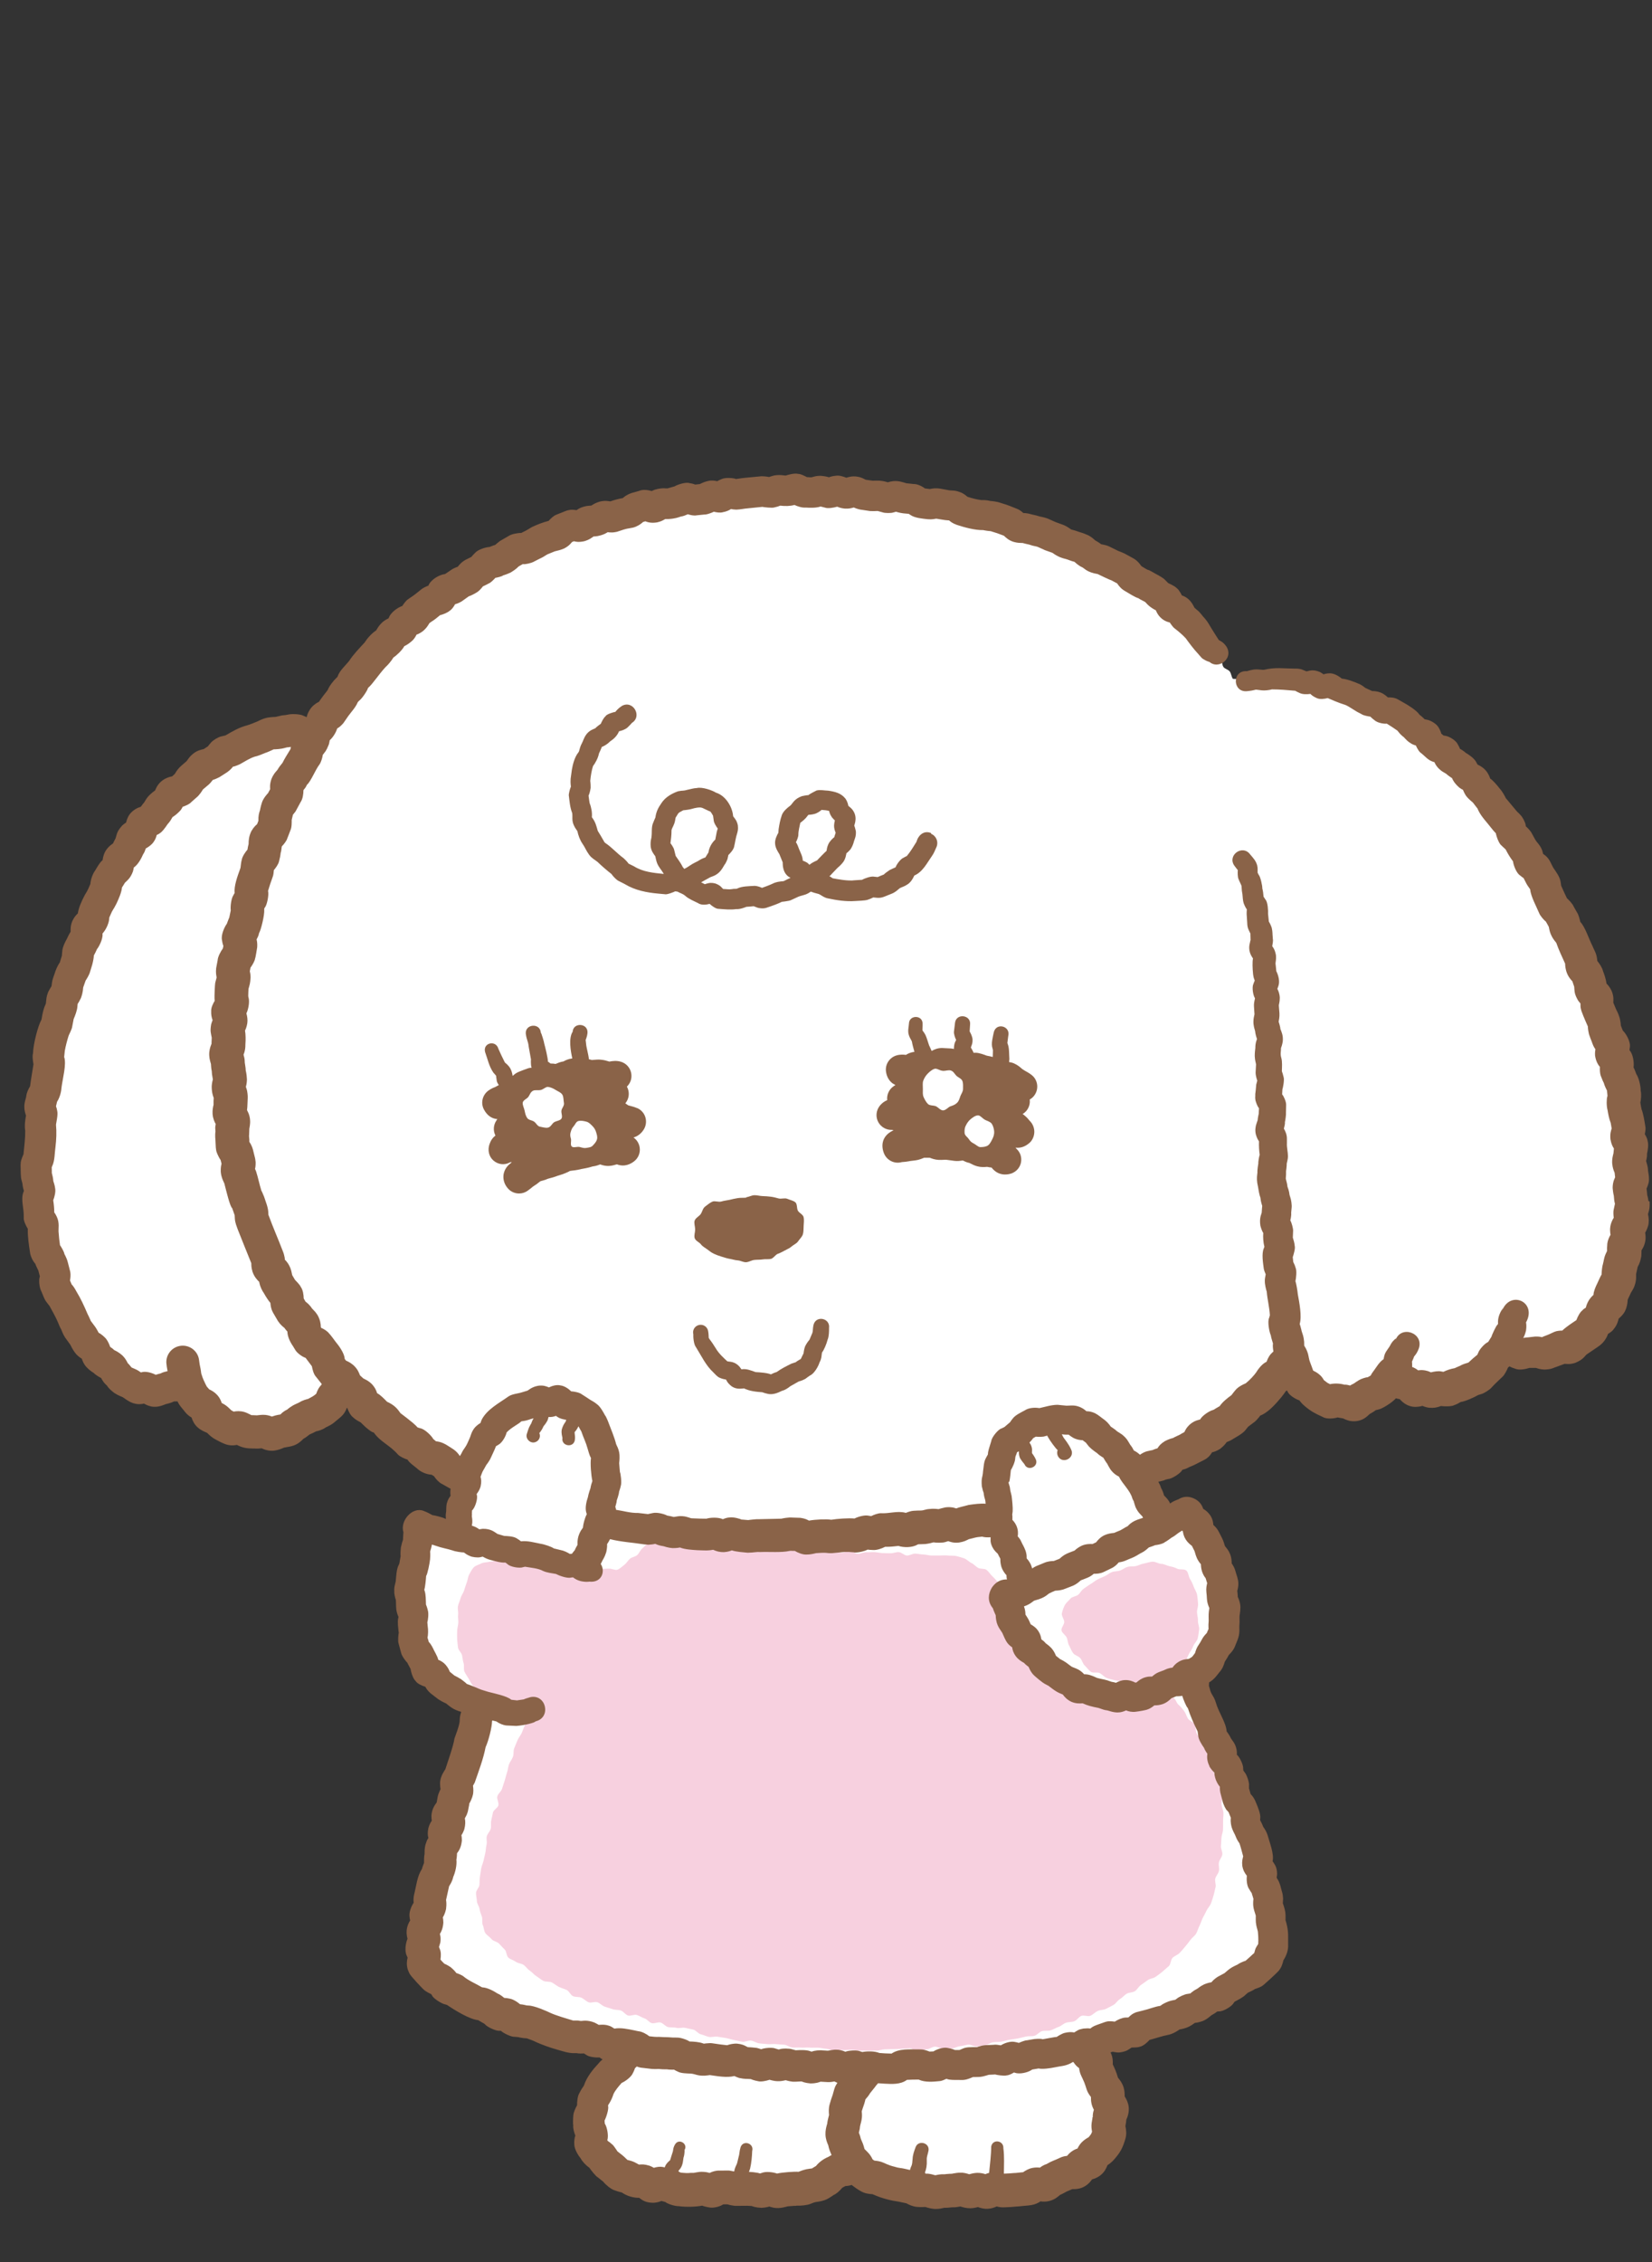 <?xml version="1.0" encoding="UTF-8"?>
<svg id="_レイヤー_2" data-name="レイヤー 2" xmlns="http://www.w3.org/2000/svg" xmlns:xlink="http://www.w3.org/1999/xlink" viewBox="0 0 190 260">
  <rect x="0" y="0" width="190" height="260" fill="#333333" stroke="none"/>
  <defs>
    <style>
      .cls-1 {
        fill: none;
      }

      .cls-2 {
        fill: #f7d0df;
      }

      .cls-3 {
        fill: #fff;
      }

      .cls-4 {
        fill: #8a6348;
      }

      .cls-5 {
        clip-path: url(#clippath);
      }
    </style>
    <clipPath id="clippath">
      <rect class="cls-1" width="190" height="260"/>
    </clipPath>
  </defs>
  <g id="_情報" data-name="情報">
    <g class="cls-5">
      <g>
        <path class="cls-3" d="M176.64,100.43c-.15-.28-.43-.49-.58-.76s-.44-.48-.6-.75.04-.76-.13-1.03-.33-.55-.5-.81-.52-.43-.69-.69-.47-.45-.65-.71-.1-.71-.28-.97-.64-.33-.83-.58-.13-.69-.32-.95-.47-.45-.66-.7-.43-.48-.62-.72-.5-.41-.71-.65-.19-.67-.4-.91-.6-.32-.81-.56-.31-.58-.52-.81-.39-.51-.61-.74-.65-.25-.88-.47-.47-.43-.7-.65-.49-.4-.72-.62-.45-.44-.69-.65-.27-.67-.52-.87-.59-.29-.84-.48-.53-.36-.78-.54-.58-.27-.84-.45-.36-.6-.63-.77-.5-.41-.77-.57-.75.01-1.02-.14-.46-.47-.74-.62-.54-.34-.82-.48-.53-.37-.82-.5-.7.03-1-.09-.59-.23-.88-.34-.6-.17-.9-.28-.48-.59-.78-.68-.64-.07-.95-.15-.62-.15-.93-.22-.66.08-.97.02-.62-.09-.93-.14-.6-.25-.92-.28-.64.13-.96.1-.6-.48-.92-.49-.64.15-.96.14-.63.26-.95.26-.65-.44-.97-.43-.63.14-.95.17c-.6.03-.6.23-1.2.15-.17-.25-.18-.59-.34-.82-.17-.25-.58-.31-.74-.54-.18-.25-.12-.65-.27-.87-.18-.25-.58-.32-.73-.53-.18-.24-.22-.6-.41-.85-.19-.24-.35-.51-.55-.75-.19-.23-.45-.42-.66-.66s-.5-.38-.71-.61-.45-.42-.67-.65-.23-.64-.46-.86-.4-.49-.63-.7-.5-.38-.73-.59-.49-.39-.73-.59-.5-.38-.74-.57-.6-.24-.86-.42-.53-.32-.79-.5-.44-.46-.71-.63-.6-.21-.87-.37c-.27-.17-.4-.57-.68-.73s-.67-.13-.95-.28-.47-.47-.76-.62-.61-.22-.89-.37-.55-.33-.84-.47-.65-.12-.94-.26-.47-.5-.76-.64-.55-.35-.84-.48-.75.14-1.05.01-.51-.43-.81-.55-.65-.1-.94-.22-.51-.44-.82-.55-.63-.13-.93-.24-.67-.02-.97-.13-.47-.6-.78-.7-.72.16-1.03.06-.57-.32-.88-.41-.61-.18-.92-.27-.57-.34-.88-.43-.7.15-1.02.07-.6-.25-.91-.33-.64-.09-.95-.17-.61-.21-.92-.28-.6-.27-.91-.34-.62-.14-.94-.2-.63-.12-.94-.18-.62-.16-.94-.21-.61-.26-.93-.31-.63-.15-.95-.19-.64-.07-.96-.11-.68.21-1,.17-.64-.03-.96-.07-.65.01-.97-.02-.63-.18-.95-.21-.62-.33-.94-.35-.65,0-.97-.01-.65-.02-.97-.03-.65,0-.97-.02-.65.26-.97.25-.64-.22-.96-.23-.64-.03-.97-.03-.65-.18-.97-.18-.64.35-.97.36-.64.09-.96.1-.65-.19-.97-.17-.66-.22-.98-.2-.62.45-.95.47-.67-.28-1-.25c-.32.02-.63.22-.95.24s-.64.14-.96.17-.66-.07-.98-.04-.67-.16-.99-.12-.62.3-.94.34-.65.05-.97.1-.66-.06-.98,0-.6.33-.92.38-.63.15-.95.21-.69-.15-1-.09c-.32.06-.62.19-.94.26s-.56.47-.88.54-.67-.03-.98.04-.6.25-.92.33-.72-.22-1.03-.14-.62.19-.93.28-.62.2-.93.29-.61.22-.92.31-.53.49-.83.58-.64.1-.95.2-.62.19-.92.3-.56.35-.86.46-.66.07-.97.18-.65.12-.95.24-.48.53-.78.66-.68.05-.97.18-.61.22-.9.36-.64.15-.94.29-.49.48-.78.62-.52.39-.81.54-.55.34-.83.49-.63.19-.91.35-.58.29-.86.45-.49.43-.77.6-.75.02-1.02.19-.51.41-.78.58-.5.42-.76.6-.53.37-.79.55-.62.25-.87.45-.4.55-.65.74-.4.53-.65.73-.59.3-.83.51-.38.55-.62.76-.6.29-.84.5-.6.3-.84.52-.28.64-.51.87-.66.25-.89.47-.35.56-.57.79-.54.38-.76.62-.15.74-.36.98-.78.17-.99.42-.2.68-.4.93-.53.4-.74.65-.16.69-.36.95-.66.31-.85.57-.1.72-.29.99-.38.52-.56.78-.43.48-.61.75-.35.54-.53.81-.57.4-.74.68-.16.84-.33,1.12c-.17.04-.23-.23-.39-.3-.29-.11-.59-.1-.9-.18s-.57-.28-.89-.31-.62-.01-.94-.01-.63-.09-.95-.06-.58.3-.89.36-.65-.09-.96,0-.63.09-.93.19-.58.23-.88.35-.61.18-.9.31-.44.53-.72.68-.6.19-.88.35-.42.5-.69.67-.77-.06-1.04.12-.43.49-.69.67-.59.26-.85.45-.39.53-.64.73-.5.37-.75.57-.4.49-.64.69-.56.31-.8.52-.59.29-.82.51-.32.57-.55.79-.37.53-.59.75-.43.46-.65.69c-.22.23-.45.45-.67.7s-.41.48-.62.74-.3.57-.49.84-.39.5-.57.77-.65.33-.83.61-.39.52-.56.8.06.79-.1,1.07-.61.39-.76.67-.07.69-.23.98-.6.41-.75.7-.16.64-.3.93-.18.62-.32.91-.4.52-.53.81,0,.7-.13.99-.61.43-.74.73-.12.64-.24.94-.14.64-.25.94-.17.62-.28.92-.44.52-.55.83-.08.65-.19.96-.35.56-.45.87.09.71,0,1.01-.62.48-.72.79.16.72.06,1.03-.47.53-.56.85.02.68-.06.99-.32.58-.4.9.01.67-.07.98-.28.6-.36.91-.02.66-.09.97-.21.61-.28.93-.25.61-.32.93.15.69.09,1-.1.64-.16.95-.33.6-.38.92.12.67.08.99,0,.65-.05.97-.35.61-.39.93,0,.65-.04.97-.11.64-.14.96-.29.63-.31.95.2.66.18.98.02.65,0,.97-.18.63-.19.95c0,.33.15.66.15.98s-.21.66-.21.98-.04.66-.03.99.12.66.14.98.02.66.05.98.17.64.21.97.1.65.14.97-.06.67-.01.99.03.66.09.98.27.62.33.94.4.59.47.9-.19.73-.11,1.04.48.55.58.86-.13.73-.03,1.04.13.66.24.96.66.45.78.75.05.69.18.98.32.57.46.86.24.61.39.9.09.71.24.98.4.54.57.81.61.39.78.66c.19.28.42.51.6.76.2.27.08.77.28,1.02.21.26.44.51.65.74.22.25.56.4.78.62.24.24.59.34.82.54.25.23.51.41.75.6.27.21.5.41.75.58.28.19.47.49.73.64.3.17.59.31.86.42.32.13.58.39.88.46.33.07.68-.06.99-.05.33,0,.61-.21.92-.26s.63-.03.93-.14.56-.28.85-.42.42-.18.7-.34c.05-.52,0-.47-.09-.98s.2-.56.11-1.07c.04.24.08.56.17.94.07.28,0,.64.12.97.1.29.32.55.46.86.13.28.15.63.32.92.16.27.3.58.49.85.19.25.63.3.85.55.21.23.42.45.67.67.24.21.27.7.54.89.26.18.69.1.98.26.28.15.57.27.87.39.29.12.49.54.81.64.3.09.66.05.99.12.32.07.63.26.95.29s.65-.33.97-.35.64.03.95-.02.64-.06.95-.14.66-.06.96-.17.64-.18.92-.31.59-.3.86-.45.48-.47.74-.64.47-.46.72-.65c.27-.19.69-.17.93-.37.26-.21.3-.66.53-.87.26-.23.42-.51.63-.72.26-.25.76-.22.94-.41.39-.42.33-.63.34-.65.21.24.7.2.91.43s.22.65.44.88.61.29.83.51.44.44.66.66.25.64.48.86.51.37.74.58.68.18.91.38.26.66.5.86.59.27.84.46.49.39.74.58.49.39.74.58.54.32.8.5.41.5.67.68.48.4.74.58.6.22.86.39c.25.16.6.17.85.32s.29.69.55.84.57.21.84.36.37.25.64.39c-.1.28.15.5.06.79s-.34.52-.42.8-.1.59-.18.88-.34.54-.4.83-.13.59-.19.88-.08.6-.12.89-.02.6-.05.89c-.05.34.05.28-.17.55-.35-.1-.45-.27-.79-.36-.35-.1-.7-.17-1.04-.27-.35-.11-.74-.05-1.07-.16-.36-.11-.64-.09-.96-.2-.41.23.06.27-.06.85-.05.26-.38.52-.44.87-.05.28-.21.58-.26.91-.04.29.2.65.16.97-.04.3-.02.61-.06.94-.03.3-.36.59-.39.91s.09.63.07.95.05.63.04.94-.34.62-.35.94.3.63.31.94.11.62.13.94-.05.63-.01.95.26.59.31.9-.15.67-.08.97.16.61.25.91.17.61.28.9c.11.29.32.53.48.81s.13.67.33.92.5.4.72.63.44.45.68.66.47.42.72.61.47.43.74.6.65.13.93.28.57.26.85.39.58.22.87.34.53.37.82.47c.05.28,0,.31-.08.58-.1.3-.23.6-.33.91s-.17.62-.27.93-.42.54-.52.85.01.68-.08.99-.31.58-.4.89-.09.65-.18.96-.24.6-.33.92-.13.63-.21.95-.34.58-.43.89.06.69-.02,1-.16.63-.24.95-.09.65-.17.97-.41.57-.49.89.13.71.05,1.02-.29.6-.37.92.02.68-.06.99-.38.59-.45.9-.19.63-.26.94.04.68-.03,1-.43.58-.5.89.02.68-.05.99.08.69.02,1-.36.59-.42.9c-.07.33.11.69.05,1-.07.33-.42.59-.48.89-.06.33.15.7.09,1-.06.34-.51.59-.56.88-.06.35-.11.67-.15.95-.05.33.15.67.14.96-.02.33.15.62.19.91.04.32-.27.73-.15,1.01s.45.47.66.73c.18.22.31.55.56.77.21.19.56.26.83.46.23.17.58.19.86.37.25.16.46.39.75.56.25.15.57.22.86.38.28.16.57.28.87.43s.45.53.75.67.6.25.9.38.52.42.83.55.68.05.98.17.5.5.81.61.68.02.99.13.56.35.87.45.67.02.98.12.66.05.97.15.63.14.94.23.51.58.82.67.71-.16,1.03-.08.53.52.85.59.64.13.95.2.64.12.96.19.7-.14,1.02-.07.63.12.95.19.66.01.98.08.64.12.96.18.56.56.88.62.64.01.96.07c.05.02-.04-.14-.09-.11-.27.19-.59.32-.85.52s-.48.46-.73.67-.31.62-.54.85-.49.43-.7.68-.35.55-.54.81-.39.52-.56.79-.36.54-.5.83-.58.47-.7.77-.09.68-.17.99.04.67,0,1-.3.63-.3.96-.1.68-.05,1.01.4.59.49.91c.1.32.1.67.24.96s.2.68.4.94.55.41.79.64.49.45.76.63.64.18.94.33c.28.14.55.34.86.46.29.12.64.1.96.2.3.09.56.38.89.46s.64.12.96.18.62.2.95.25.67-.12,1-.08.63.26.96.28.65-.11.98-.09.64.18.98.2.66-.09.99-.08c.32,0,.64.17.95.18s.65-.2.96-.19.64-.16.96-.15.63.23.94.24.64-.06.95-.05.64-.13.95-.13.63.18.94.18.63-.14.94-.15.63-.04.94-.06.65.22.96.19.61-.26.92-.3.62-.11.92-.17.68.15.98.07.61-.2.9-.3.56-.31.85-.43.67-.08.95-.23.5-.41.76-.58.37-.55.62-.75.59-.23.82-.46c.11.13.23.19.35.32.24.23.5.41.76.61s.42.55.71.72.74-.03,1.05.11.43.66.75.77.71-.07,1.03.02.59.31.92.38.62.27.95.33.67-.07,1-.03.66-.13,1-.1.64.16.97.18.65-.04.99-.03.65.22.99.22.65-.09.98-.1.66.02.99.01.66-.01.99-.03c.33-.01.64-.3.95-.32s.67.32.98.3.64-.09.96-.11.63-.25.94-.28.67.16.98.13.64-.13.95-.18.67.02.98-.05.54-.52.85-.6.69.09.99,0,.62-.19.92-.31.51-.43.79-.58.68-.09.95-.26.45-.48.71-.67.43-.47.67-.69.42-.46.65-.7.44-.44.65-.69.42-.47.58-.75.33-.55.43-.86.46-.58.5-.91-.09-.68-.09-1.01-.19-.64-.24-.96,0-.66-.08-.98,0-.68-.09-1-.37-.58-.48-.88-.23-.62-.35-.92c-.13-.31-.13-.68-.27-.96-.15-.31-.48-.52-.62-.79-.17-.33-.26-.66-.4-.9-.3-.52-.09-.57-.44-.91-.09-.09-.3.15-.25.03.32-.08.55-.21.86-.29s.59-.3.91-.38.68.02.99-.07.64-.14.95-.24.61-.23.92-.33.55-.41.86-.51.62-.19.93-.29.63-.16.93-.27.61-.24.91-.35.6-.26.9-.38.71,0,1.01-.11.6-.26.9-.39.59-.3.88-.43.52-.45.81-.58.77.08,1.05-.06.54-.38.83-.52.45-.54.73-.69c.29-.16.71-.08.98-.23.29-.17.39-.63.66-.8.29-.17.55-.35.81-.52.28-.18.66-.19.92-.37.28-.2.67-.21.91-.4.27-.21.23-.77.45-.97.26-.23.54-.38.74-.6.24-.27.66-.36.8-.6.2-.33.24-.69.26-.96.02-.29.06-.62.04-.97-.01-.3-.33-.6-.37-.94-.03-.3.34-.68.29-1.02-.05-.31-.14-.63-.2-.96-.06-.31-.45-.56-.52-.89-.06-.31-.12-.62-.2-.95s.17-.7.09-1.02-.31-.58-.39-.9.03-.67-.05-.99-.51-.53-.6-.84.17-.72.08-1.03-.37-.56-.46-.88-.33-.58-.42-.89-.15-.63-.25-.94-.19-.62-.29-.92-.2-.62-.3-.93-.35-.57-.45-.88-.09-.66-.2-.96-.3-.59-.4-.89-.03-.68-.14-.99-.08-.67-.19-.97-.47-.52-.59-.83-.22-.62-.33-.92-.02-.69-.13-.99-.33-.58-.45-.88-.26-.6-.38-.9-.38-.55-.5-.85-.02-.7-.14-1-.36-.56-.49-.86-.22-.62-.34-.91-.18-.64-.3-.93c-.13-.31-.43-.53-.55-.82-.13-.31-.29-.58-.42-.87-.16-.33-.38-.34-.41-.71.27-.18.85-.23,1.09-.41.26-.19.46-.45.68-.66.23-.22.26-.62.46-.85s.33-.5.5-.76.43-.44.57-.72.21-.56.31-.86.25-.56.32-.87c.06-.29.06-.6.1-.92.04-.3.09-.6.11-.92.02-.3.21-.61.21-.93,0-.3-.29-.61-.3-.93-.01-.31.22-.64.19-.94s-.39-.56-.45-.86.23-.69.15-.99-.47-.51-.57-.8-.23-.57-.34-.85-.29-.55-.42-.82-.18-.6-.32-.87c-.15-.28-.21-.6-.36-.86-.16-.28-.14-.66-.3-.91-.18-.28-.37-.54-.53-.77-.2-.29-.65-.35-.81-.55-.35-.45,0-.86-.44-.96-.19.16-.49.53-.81.73-.24.15-.49.36-.79.53-.26.15-.57.35-.87.51-.1,0-.2-.11-.24-.2-.21-.4.07-.41-.2-.9-.12-.22-.29-.48-.46-.77-.14-.24-.31-.49-.48-.76-.15-.24-.22-.55-.38-.82-.15-.25-.38-.46-.54-.72s-.41-.44-.58-.7-.39-.54-.56-.79c.3-.14.65-.3.94-.45s.63-.2.92-.35.55-.36.84-.51.49-.46.78-.61.57-.31.85-.47.7-.1.98-.26.6-.28.87-.45.43-.54.7-.72.46-.49.73-.67.59-.29.86-.47.73-.1,1-.29.42-.53.68-.72.39-.56.65-.76.59-.31.84-.51.6-.3.85-.5.33-.61.57-.82.56-.35.8-.57.33-.6.56-.82.59-.32.82-.55.45-.47.67-.7.62-.31.84-.55.32-.59.54-.83.47-.45.68-.7c.07-.08.04-.2.1-.28.09.34.03.71.13,1.01.11.34.52.56.64.84.15.34.17.73.34.96.19.26.5.44.75.68s.43.53.71.72.67.16.97.3.61.19.94.28.61.2.94.24.64.09.98.07.62-.13.95-.21.65-.08.96-.22c.29-.13.62-.22.91-.41.27-.17.52-.4.78-.63.24-.21.48-.44.71-.7.21-.24.4-.52.61-.8.08.05.22.05.29.09.39.26.35.06.87.31.24.12.5.25.83.37.27.1.52.29.84.37.29.08.56.26.88.31.3.05.61.06.93.07.3.02.63.24.95.21.3-.02.63-.1.95-.16.3-.06.6-.2.91-.29.29-.09.53-.35.82-.48.28-.13.5-.35.78-.52.29-.18.5-.43.76-.62s.58-.33.82-.54.7-.25.92-.48.46-.51.66-.76c.21-.27.36-.44.54-.71.15-.06.15-.39.31-.34.47.13.28.39.87.5.27.05.61-.06.98-.03.3.03.61.26.96.26.31,0,.61-.35.95-.38.31-.03.61-.07.94-.12.31-.05.65.05.97-.03s.54-.36.85-.48.7.02.99-.13.62-.22.9-.4.51-.4.77-.61c.25-.2.43-.49.67-.72.22-.22.38-.51.6-.77.2-.24.6-.35.79-.62.18-.26.02-.74.19-1.03.16-.27.73-.33.88-.63.14-.28,0-.71.13-1.02.12-.29.36-.55.47-.86s.24-.6.34-.92c.09-.3.07-.65.15-.98.08-.31.27-.6.35-.91s0-.66.07-.98.12-.63.18-.95.18-.62.23-.94.12-.64.16-.96-.14-.67-.11-.99.16-.63.18-.95.34-.62.36-.94.03-.65.04-.97-.02-.65-.01-.97-.21-.65-.21-.97.09-.65.08-.97-.15-.64-.16-.96-.14-.64-.16-.96.2-.66.17-.98-.13-.64-.16-.96-.19-.63-.22-.95-.08-.64-.13-.96.29-.69.24-1.01-.44-.58-.49-.9.2-.69.14-1.01-.27-.61-.33-.92.08-.68.01-1-.27-.6-.34-.92-.03-.66-.1-.97-.19-.62-.28-.93-.12-.64-.21-.95-.48-.54-.57-.84-.16-.63-.26-.93-.31-.58-.41-.89,0-.69-.1-.99-.28-.59-.39-.9,0-.69-.1-1-.34-.57-.46-.87-.5-.5-.62-.8-.22-.61-.34-.9.14-.76.02-1.06-.54-.48-.66-.77-.29-.58-.42-.87,0-.71-.13-1-.51-.48-.64-.77-.31-.57-.44-.85-.11-.67-.25-.96-.57-.44-.71-.73-.06-.69-.21-.97-.46-.48-.61-.77-.29-.58-.44-.86-.35-.54-.5-.82-.07-.69-.22-.97Z"/>
        <path class="cls-2" d="M124.66,182.6c-.29.17-.42.51-.65.7-.26.21-.69.21-.89.44-.21.25-.5.48-.65.75s-.27.63-.34.94.26.66.27.99-.38.68-.31,1c.07.3.48.52.6.82.12.28.11.64.28.92.15.27.26.59.45.85.18.25.6.33.82.57.21.23.27.62.51.85s.44.53.7.72c.27.2.79,0,1.06.17.29.17.5.44.8.56s.62.17.93.25.63.1.95.14.63.08.96.08.66.19.98.15.64-.16.96-.23.66-.1.96-.2.54-.42.84-.54c.31-.13.65-.15.93-.29.29-.15.7-.17.95-.39s.33-.61.53-.88.29-.58.45-.88.37-.55.48-.87.44-.57.52-.9.11-.67.16-1-.15-.69-.13-1.02-.1-.66-.11-.99.16-.67.12-1-.05-.67-.11-1c-.07-.35-.28-.64-.39-.93-.12-.34-.25-.62-.42-.88-.19-.3-.18-.76-.42-.97-.25-.23-.75-.07-1.05-.22s-.57-.23-.9-.29c-.31-.07-.61-.26-.95-.27-.32-.01-.68-.28-1.02-.25-.32.03-.66.16-1,.22-.32.05-.61.23-.9.29-.31.07-.65,0-.95.09-.31.09-.57.32-.86.42s-.65.07-.94.18-.54.34-.82.47-.58.24-.86.39-.51.37-.78.52-.51.36-.78.52Z"/>
        <path class="cls-2" d="M75.34,176.68c-.3.15-.49.47-.74.64-.27.19-.48.44-.71.64-.25.21-.36.54-.58.76-.24.23-.66.25-.88.46-.24.23-.4.52-.64.7-.26.19-.5.44-.79.55-.24.09-.62-.16-1.03-.13-.3.02-.62.03-.98.02-.31,0-.64.05-1,.03-.32-.02-.66.07-1.01.04-.32-.03-.63-.28-.97-.31s-.69.21-1.02.17-.68.04-1.01,0-.63-.33-.97-.37-.68-.01-1.01-.06-.65-.22-.98-.27-.65-.24-.97-.29-.66-.06-.96-.09c-.34-.04-.67,0-.97-.03-.34-.02-.66.27-.95.28-.35.01-.63.04-.92.1-.33.07-.65.05-.91.19-.28.15-.66.22-.87.46-.2.22-.36.53-.52.83-.14.26-.15.61-.28.93-.11.28-.2.59-.3.9s-.32.56-.4.87-.24.6-.3.92.06.65.02.97.04.64.02.95-.13.63-.13.94-.02.64,0,.95.06.64.1.95.39.57.46.88.08.62.18.91-.03.69.1.97.33.55.49.82.29.59.5.82.55.36.79.57.35.62.61.8.73.04,1.01.18.46.54.75.65c.31.12.66.12.95.2.32.1.63.24.92.3.35.07.7-.09.97-.05.57.08.6-.17.85.23s-.09.27-.36.82c-.12.25-.37.49-.53.82-.13.27-.23.58-.37.9-.13.28-.36.53-.49.85-.12.29-.24.59-.37.9-.12.29-.03.68-.15.99s-.34.56-.45.86-.12.64-.23.95-.17.62-.27.93-.2.62-.3.93-.45.55-.54.86.2.73.12,1.04-.54.5-.62.81-.12.61-.2.92.02.65-.06.96-.37.55-.45.85.05.66-.03.97-.07.63-.14.94-.14.61-.21.92-.22.6-.27.9-.09.62-.14.93-.03.63-.06.94-.38.61-.39.92.09.65.1.95.27.61.31.92.18.59.27.88-.03.66.1.95.12.68.3.93.5.43.7.68.63.28.86.51.41.46.65.68.19.74.44.95.59.28.85.47.65.18.91.37.43.48.71.66.46.45.74.62.51.39.8.54.7.04.99.19.52.37.81.51.6.21.89.35.43.58.73.71.67.05.96.18.52.4.82.52.72-.11,1.02,0,.53.39.83.5.61.18.91.29.64.06.95.16.52.47.82.57.71-.15,1.02-.06.57.3.88.39.53.47.84.55.7-.15,1.01-.07.55.44.86.52.66.01.97.09.68-.06.99,0,.63.13.94.2.56.47.87.54.61.23.93.3.67-.08.99-.02.64.09.96.15.63.17.94.23.63.15.95.2.68-.17,1-.13.61.26.93.31.64.05.96.09.65-.04.97,0,.64.04.96.07.62.29.94.32.65-.02.97.01.65-.03.97,0,.65,0,.97.01.64.1.96.12.63.23.95.24.65-.09.97-.08.65-.04.97-.03.65.08.97.09.65,0,.97,0,.65,0,.97,0,.64-.14.96-.15.64-.02.96-.03.64-.01.96-.02.64-.06.96-.07.66.41.98.39.63-.25.95-.27.62-.28.94-.31.66.27.98.25.65,0,.97-.03.62-.24.94-.27.63-.14.95-.18.68.25.99.21.63-.1.95-.14.61-.3.92-.34.64-.02.95-.07.62-.17.93-.22.64-.09.96-.15.63-.15.95-.22.67,0,.98-.09.55-.44.86-.53.68,0,.99-.09.59-.29.9-.39.55-.37.86-.48.67-.06.97-.18.5-.48.8-.61.75.11,1.05-.02.53-.4.82-.54.67-.11.96-.25.58-.29.87-.45.46-.51.74-.67.49-.44.76-.61.69-.13.96-.3.43-.53.69-.71.54-.37.79-.56.67-.2.92-.39.54-.38.78-.59.5-.43.73-.64.21-.73.43-.95.59-.33.81-.56.44-.48.64-.73.42-.5.6-.76c.19-.27.5-.46.66-.73s.23-.6.38-.89.23-.6.37-.89.31-.56.44-.85.39-.53.51-.83.2-.61.3-.92.14-.63.23-.94-.11-.69-.03-1,.35-.57.42-.88-.06-.66,0-.98.34-.59.39-.91-.19-.66-.16-.98.04-.63.06-.95.18-.63.18-.95.02-.64.01-.96.06-.65.04-.96-.18-.63-.22-.94.15-.68.1-.99-.16-.63-.24-.94-.26-.6-.35-.9-.3-.57-.41-.87-.28-.57-.41-.86c-.14-.31-.06-.71-.18-1-.14-.32-.14-.68-.26-.97-.14-.32-.41-.56-.54-.85-.14-.32-.45-.54-.58-.83-.15-.32-.06-.73-.2-1-.16-.31-.65-.42-.8-.69-.18-.31-.25-.62-.44-.87-.21-.28-.41-.51-.64-.71-.25-.22-.33-.7-.63-.84s-.73.16-1.07.08c-.3-.06-.58-.18-.94-.2-.3-.02-.63-.22-.98-.2-.32.01-.63.04-.94.05s-.62.24-.93.25-.62-.38-.93-.39-.62.08-.93.05-.62-.02-.92-.06-.6-.1-.91-.16-.6-.12-.9-.2-.62-.08-.91-.18-.65-.06-.93-.19-.58-.25-.85-.4-.47-.42-.73-.6-.32-.59-.57-.78-.59-.24-.83-.45c-.25-.23-.7-.24-.92-.46-.24-.24-.3-.64-.51-.88-.23-.25-.54-.42-.73-.67-.21-.27-.26-.63-.43-.89-.19-.28-.22-.63-.37-.91-.16-.29-.41-.52-.54-.81-.14-.3-.36-.56-.48-.85s0-.7-.11-.99-.21-.62-.32-.92-.39-.55-.52-.84-.53-.41-.69-.69-.06-.71-.26-.96-.42-.48-.65-.7-.4-.52-.65-.71-.72-.07-.99-.24-.47-.42-.76-.56-.51-.41-.81-.52c-.29-.1-.61-.2-.92-.27s-.64-.02-.96-.06-.63,0-.95,0c-.29,0-.61,0-.94,0-.3,0-.61-.11-.94-.12-.3,0-.61-.09-.94-.1-.3,0-.62.23-.95.22-.3-.01-.6-.37-.93-.39s-.63.14-.95.13-.62,0-.94-.02-.62-.1-.93-.11-.62.03-.94.01-.64.2-.96.18-.61-.31-.93-.33-.64.24-.96.21-.6-.35-.91-.37-.62-.07-.94-.09-.64.18-.96.16-.61-.24-.92-.26-.63,0-.95-.03-.62-.1-.94-.13-.64-.05-.96-.08-.67,0-1-.03-.66-.11-.98-.15-.65-.15-.98-.19-.66-.05-.99-.09-.68.07-1,.03-.67,0-.99-.04c-.34-.04-.64-.27-.96-.31-.34-.04-.66-.15-.97-.19-.34-.04-.68,0-.99-.03-.34-.04-.68.06-.99.03-.34-.03-.66-.18-.97-.2-.35-.02-.68-.07-.99-.08-.35,0-.68-.06-.99-.04-.36.02-.72-.08-1.01-.03-.35.07-.71.21-.97.34Z"/>
        <g>
          <path class="cls-4" d="M117.8,128.18c-.06-.05-.13-.09-.19-.13.18-.11.34-.25.47-.41.28-.36.41-.81.35-1.26.19-.11.36-.25.5-.43.58-.74.46-1.81-.28-2.39-.24-.19-.52-.35-.81-.51l-.29-.19c-.19-.17-.48-.43-.88-.61-.21-.1-.42-.15-.62-.18.02-.1.03-.22.04-.35-.04-.48,0-1.25-.18-1.69-.04-.1-.05-.17-.05-.14-.02.14.09-.75.1-.81.29-1.14-1.37-1.59-1.66-.44-.1.53-.35,1.33-.14,1.89.03.12.05.2.04.21,0,.03,0-.08,0,0,0,.09-.01.49-.02.75-.11-.02-.22-.06-.33-.08-.1-.02-.21-.04-.31-.06-.09-.02-.18-.05-.26-.09-.25-.09-.5-.17-.75-.22-.2-.04-.39-.04-.56-.03-.03-.11-.23-.49-.31-.61.03-.08.06-.18.11-.31.07-.16.13-.59.04-.86-.08-.32-.22-.54-.29-.68.01-.16.04-.66.05-.78.13-1.13-1.58-1.34-1.73-.22-.02.15-.11.86-.12,1-.05.25.14.79.23.94.01.02.01.03.02.05-.05.11-.25.33-.26,1.03,0,0,0,0,0,0-.12-.03-.24-.05-.38-.06-.33-.02-.66-.04-.99-.05-.5,0-.88.16-1.19.34-.1-.24-.21-.46-.3-.66-.11-.31-.25-.82-.39-1.13-.12-.25-.26-.43-.35-.55-.05-.09.02-.43,0-.84-.05-.99-1.55-.96-1.57.03-.01.32-.18.87,0,1.36.1.32.27.51.34.71.04.28.17.76.29,1.18,0,0-.01,0-.02,0-.42.06-.75.21-.96.35-.25-.03-.63-.07-1.08.06-.81.24-1.33,1.03-1.21,1.87.11.76.5,1.17.81,1.38.09.06.18.11.28.16-.08.04-.16.09-.24.15-.51.36-.78.97-.71,1.58-.37.15-.65.4-.84.63-.45.55-.52,1.32-.17,1.93.32.56.93.89,1.56.86.04,0,.08.02.13.03.02,0,.03,0,.05.01-.05.03-.09.05-.12.06-1.28.65-1.33,1.79-.96,2.65.34.77,1.19,1.18,2,.96.06-.02.12-.01.17-.02.19-.01.38-.03.59-.07.18-.04.37-.06.55-.08l.31-.04c.37-.05.67-.17.98-.3.14,0,.27,0,.41,0h.21s.02,0,.04.01c.23.09.58.22,1.01.24.21.01.41,0,.61-.01.1,0,.19-.02.29,0,.18.02.36.04.54.07l.35.05c.37.05.68,0,.99-.04.2.1.47.23.75.28.05.02.1.05.14.07.19.1.45.23.78.32.42.11.78.09,1.12.06.19.04.36.07.51.08.49.64,1.09.8,1.56.8.33,0,.59-.08.7-.11.57-.2,1-.67,1.12-1.25.12-.59-.06-1.18-.51-1.59-.04-.04-.07-.09-.11-.14.49.07,1.05-.06,1.6-.54.36-.32.55-.79.56-1.27,0-.48-.2-.96-.55-1.29-.11-.14-.29-.37-.62-.63Z"/>
          <path class="cls-4" d="M73.25,127.36c-.25-.11-.52-.19-.81-.26-.06-.01-.12-.03-.18-.05,0,0-.02-.01-.03-.02-.08-.06-.18-.13-.31-.21.13-.16.24-.35.31-.56.15-.45.1-.95-.13-1.36.19-.19.35-.42.44-.7.29-.89-.19-1.86-1.09-2.15-.52-.17-.99-.1-1.38-.03-.02,0-.03-.01-.05-.02-.23-.07-.55-.17-.93-.2-.27-.03-.55,0-.83.02-.06,0-.12.01-.18.02,0,0-.03,0-.06-.02-.08-.02-.19-.05-.29-.07-.05-.57-.28-1.28-.32-1.75-.02-.21-.06-.54-.06-.43,0-.08.16-.3.22-.86.07-1.12-1.63-1.23-1.71-.12-.49.76-.22,2.23-.05,3.02,0,.02,0,.04,0,.05-.44.05-.78.21-1,.34-.39.06-.7.2-.91.29,0,0,0,0,0,0-.15-.03-.36-.05-.59-.05-.1-.09-.19-.16-.29-.21-.01-.46-.31-1.66-.43-2.09,0-.13-.31-1.17-.39-1.25-.08-1.14-1.81-1.01-1.73.12.14.91.25.73.34,1.52l.26,1.45s-.03.16,0,.58c0,.12.03.24.07.36-.15.02-.3.03-.46.09-.33.11-.67.25-1,.38-.3.12-.52.29-.71.47,0,0-.01,0-.01,0-.03-.14-.05-.43-.27-.86-.29-.46-.54-.58-.6-.66-.04-.06.01.07-.06-.09-.25-.49-.49-1-.71-1.5-.29-1.05-1.81-.69-1.53.37.3.82.44,1.61.94,2.35.25.29.4.45.34.41-.03-.07,0,.09.05.46,0,.19.12.39.25.58-.14.07-.29.15-.43.23-.16.06-.44.16-.78.41-.68.5-.9,1.43-.5,2.17.4.76.98,1.06,1.54,1.1-.03.04-.07.09-.1.15-.36.52-.4,1.19-.12,1.74-.31.24-.54.57-.68.99-.24.67-.08,1.43.46,1.89.54.46,1.26.55,1.88.21.06-.02.13-.03.19-.05h.02s-.06.07-.08.11c-.22.17-.81.63-.87,1.48-.02.31.02.92.56,1.5.33.35.78.53,1.24.53.34,0,.68-.1.98-.31.14-.1.28-.21.43-.33.11-.09.22-.19.33-.25.19-.11.36-.24.53-.38.06-.05.13-.1.17-.13.06-.03.13-.04.2-.06.23-.06.45-.13.67-.23.08-.03.16-.05.25-.07.21-.05.42-.11.61-.18.2-.08.4-.14.6-.2l.25-.08c.24-.08.47-.19.7-.3.06-.03.11-.06.13-.07.09-.02.19-.03.28-.04.21-.02.42-.05.62-.09.3-.07.6-.13.89-.18.21-.04.42-.09.62-.15.09-.03.18-.06.27-.07.32-.04.59-.14.8-.22.25.09.61.2,1.04.17.33-.02.61-.1.88-.18.91.35,1.64-.07,2.01-.37.47-.38.7-.98.61-1.57-.07-.47-.33-.88-.71-1.15.57-.15.99-.57,1.23-1,.23-.42.27-.92.12-1.37s-.49-.82-.93-1.01Z"/>
        </g>
        <g>
          <path class="cls-3" d="M62.17,125.29c.33-.06.59-.39.86-.36.32.04.62.19.86.34.25.16.64.3.79.56.15.25.12.64.18.95s-.25.59-.29.88c-.04.3.16.67,0,.92-.16.23-.53.24-.82.4-.24.13-.4.57-.73.63-.3.06-.65-.06-.93-.11s-.43-.43-.68-.59-.61-.16-.78-.41-.23-.53-.29-.83-.25-.63-.22-.92c.04-.31.49-.44.66-.69.16-.23.22-.52.51-.68.24-.13.54-.03.88-.09Z"/>
          <path class="cls-3" d="M65.63,130.15c.08-.3.16-.49.35-.7s.28-.56.59-.61c.25-.05.56,0,.89.09.28.08.48.3.68.5s.34.43.42.7.18.55.1.83c-.08.3-.3.51-.48.71s-.43.22-.73.27c-.25.05-.44-.01-.77-.1-.29-.08-.72.13-.92-.06s-.02-.63-.1-.91-.11-.44-.03-.73Z"/>
        </g>
        <path class="cls-4" d="M107.08,95.75c-.82-.34-1.47.25-1.68,1.02-.29.47-.7,1.14-1.07,1.58-.02.03-.03.03-.03.04-.07.03-.2.09-.4.21-.31.11-.79.76-.9,1.09-.16.07-.41.18-.69.32-.27.18-.59.42-.66.51l-.28.11-.36.15s-.05.02-.07.03c-.07,0-.38-.04-.38-.04-.39-.09-1.14.2-1.43.36,0,0,0,0-.04,0l-.8.05c-.74.11-2.05-.14-2.52-.23-.13-.1-.26-.17-.38-.24.1-.08.19-.15.23-.22l.63-.66c.12-.15.38-.27.79-.83.22-.37.25-.66.29-.82,0-.05.01-.07.02-.1,0,0,0,0,0,0,.08-.08.25-.19.49-.49.38-.64.28-.69.49-1.22.1-.24.15-.71.08-.93-.06-.28-.12-.44-.16-.54.03-.09.07-.25.07-.25.05-.18.17-.66-.04-1.17-.2-.47-.48-.66-.62-.78-.04-.03-.06-.05-.09-.07,0,0,0-.01,0-.02-.05-.14-.05-.38-.33-.81-.52-.66-1.25-.81-1.98-.92-.44-.01-.91-.13-1.35-.02-.78.39-.92.51-.94.54-.03-.01-.18-.01-.74.11-.92.33-1.04.84-1.35,1.1-.29.21-.77.6-.95,1.05-.22.63-.29,1.09-.38,1.65,0,0-.03.32-.03.41-.15.25-.44.82-.37,1.3.03.45.33.9.49,1.16,0,0-.03-.09.02.05l.36.89s0,.05,0,.09c0,.34.07.97.46,1.37.13.14.28.24.44.32-.28.12-.45.21-.75.36-.15.07-.46,0-1.09.21-.7.33-1.09.45-1.44.58-.26-.11-.48-.2-.83-.23-.68.04-1.48.04-2,.3-.05.02-.09.03-.11.04h-.03c-.1,0-.34,0-.44.03-.4.07-.64,0-1.04-.01h-.02s-.02-.02-.04-.04c-.14-.12-.24-.36-.85-.59-.62-.16-.93,0-1.12.05-.05.02-.07.02-.1.03-.14-.08-.28-.14-.42-.21.21-.14.76-.42,1.05-.59.29-.12.57-.16,1.02-.56.33-.33.43-.58.64-.91.05-.01.35-.61.35-.76l.07-.32c.16-.16.54-.54.65-.91.11-.43.21-1.17.36-1.58.05-.21.14-.42.08-.94-.12-.55-.35-.76-.45-.91-.05-.06-.07-.09-.09-.12-.09-1.12-.89-2.38-1.97-2.71-.44-.28-1.61-.69-2.22-.53-.26,0-.64.1-1.03.19-.6.17-.53.06-1.12.18-.73.26-1.46.68-1.9,1.35-.39.56-.61,1-.7,1.66-.09.21-.16.35-.27.64-.21.46-.11,1.14-.18,1.59.02.1-.16.43-.09,1.16.09.5.31.75.41.91.07.09.11.14.12.17.06.25.08.44.2.77.2.5.49.76.74,1.19,0,.01.02.04.03.06-1.19-.12-2.4-.23-3.43-.88-.16-.07-.45-.23-.61-.3-.04-.06-.22-.3-.58-.63-.82-.6-1.29-1.2-2.09-1.74-.19-.15-.06-.05-.22-.29-.17-.32-.46-.78-.66-1.11-.16-.56-.26-1.03-.68-1.57.05-.53-.06-1.13-.25-1.6-.05-.21-.09-.64-.13-.88.04-.09.17-.37.24-.89.01-.56-.06-.83-.04-.84.05-.52.15-1.17.31-1.66.29-.39.59-.94.69-1.46.1-.21.27-.58.32-.73,0,0,0-.01.01-.02.23-.08.65-.32.93-.62.47-.31.82-.65,1.05-1.18.27-.06.68-.18.97-.43.47-.45.59-.63.47-.51,1.28-.74.18-2.7-1.12-1.97-.45.3-.66.57-.74.68-.22.03-1.04.27-1.13.5-.26.21-.47.69-.55.87-.2.15-.45.32-.64.52,0,0-.04.02-.16.07-.15.08-.43.14-.8.55-.25.32-.31.5-.39.68-.09.28-.32.63-.39.9l-.12.42c-.03.08-.01.04-.07.14-.42.51-.65,1.34-.76,2.01l-.14,1.03c-.04.55.04.86.03.92-.03.06-.14.31-.23.81-.01.07-.02.23,0,.26.08.63.13,1.32.38,1.95.07.44-.08.86.21,1.45.16.35.33.51.39.64.09.45.29,1.01.58,1.43.31.44.42.81.78,1.29.31.41.63.54.97.82.48.47,1.12,1.01,1.58,1.37-.02-.06.1.22.61.66.05.05.17.12.21.14.17.1.6.29.76.39,1.15.69,2.47.95,3.81,1.07.19.01.57.06.76.07.21.08,1.09-.27,1.18-.33.04,0,.12.02.26.03.36.2.59.22.91.49.38.35,1.04.62,1.46.83.39.27.96.19,1.34.09.26.25.75.59,1.03.57.62.05,1.39.13,2.03.03.43.04,1.01-.2,1.16-.26.2,0,.63-.06.83-.07.01,0,0,0,.02,0,.11.04.36.14.36.14.27.11.77.15,1.09.04.77-.25,1.48-.52,1.76-.68-.1,0,.87-.08,1.09-.21.14-.07.51-.23.65-.3.51-.26.85-.21,1.35-.5.08-.05.18-.11.27-.17.29.12.63.2.92.28.19.07.63.44,1.05.5,1.02.22,2.1.38,3.15.3.31-.02,1.07-.04,1.38-.13.26-.08.46-.17.68-.28.05,0,.44.04.44.04.53.05.92-.17,1.3-.32.22-.08.27-.11.54-.22.41-.22.5-.36.76-.56.21-.12.54-.2.83-.4.41-.23.67-.67.85-1.06.97-.41,1.47-1.46,2.05-2.28.16-.2.37-.7.5-1,.25-.58-.02-1.26-.61-1.51ZM77.52,94.75c.09-.25.15-.51.18-.76.01-.02.03-.04.06-.1.16-.22.2-.44.48-.57l.35-.19c.13,0,.81-.09,1.03-.17.21-.07.85-.22,1.12-.11.16.05.28.14.74.34.11.04.2.09.23.1l.03.04c.05.06.1.14.16.24.03.05.09.16.11.19,0,.01.06.42.07.49,0,.3.31.78.47.98-.03.09-.06.2-.11.37l-.16.83s0,.04-.01.07c-.41.37-.72.94-.79,1.49,0,.01-.01.02-.03.04-.15.22-.23.4-.32.52-.01,0,0,0-.02.01-.11.04-.3.1-.57.25-.45.3-.68.32-1.23.7-.16.12-.43.28-.62.36-.06-.09-.12-.17-.16-.2-.19-.41-.58-.94-.82-1.29-.04-.13-.12-.52-.17-.69-.05-.25-.32-.63-.43-.77.04-.25.13-1.02.12-1.37-.02-.3.19-.49.28-.81ZM92.03,94.59c.25-.19.63-.5.78-.73.08-.11.13-.16.16-.2.24-.02.61-.04.94-.19.35-.17.48-.3.58-.38.29.02.6.04.87.12.03.15.08.38.32.73.14.17.25.28.34.36-.06.25-.12.57-.08.83.03.2.07.33.11.43.03.07.04.12.06.16-.04.12-.11.32-.12.37,0,.03-.03.09-.04.14-.13.1-.48.39-.68.8-.17.38-.17.59-.2.72,0,.02,0,.02,0,.04-.14.11-.91.9-1.03,1.03-.07.07-.08.08-.08.09,0,0,0,0-.02,0-.27.12-.6.28-.85.49-.11-.13-.23-.24-.35-.29-.15-.09-.28-.14-.41-.18-.01-.19-.05-.44-.17-.73l-.28-.66c-.03-.09-.21-.58-.31-.68,0,0-.02-.03-.03-.05.13-.25.29-.65.28-.88,0-.44.15-.96.22-1.34Z"/>
        <path class="cls-4" d="M85.82,137.61c.32-.03.62-.22.93-.23s.64.09.95.1c.33.01.63.03.94.07.33.04.62.12.91.2.32.08.71-.08.99.04.3.13.68.2.92.39.26.2.15.73.32,1s.58.41.65.74c.06.29.02.63,0,.98s0,.69-.09.97c-.1.32-.38.55-.55.81s-.49.37-.73.58-.48.3-.77.46c-.27.14-.51.28-.82.39-.29.1-.49.51-.81.59-.3.07-.63,0-.96.06-.3.05-.62.02-.95.06-.31.03-.61.24-.93.26s-.65-.19-.97-.21-.63-.13-.94-.18-.61-.16-.92-.25-.59-.2-.88-.33c-.3-.14-.52-.32-.77-.51-.27-.2-.53-.32-.72-.57s-.62-.4-.72-.71.05-.66.05-1-.15-.72-.06-1.01c.1-.32.5-.49.69-.75s.24-.67.51-.87c.25-.18.52-.43.84-.57.28-.13.71.08,1.04-.02.29-.09.61-.12.94-.19.3-.07.61-.15.95-.2.31-.05.64-.02.97-.05Z"/>
        <path class="cls-4" d="M95.35,152.64c0,.43,0,.95-.17,1.36-.12.49-.43,1.2-.64,1.46-.06.28-.02.67-.29,1.15-.1.38-.59,1.27-1.07,1.48-.34.23-.11.07-.56.4-.46.25-.72.27-.78.31l-.92.52c-.07.03-.27.25-.73.46-.36.13-.2.06-.29.1-.44.22-1.01.45-1.55.34-.43-.09-.79-.23-.63-.19-.78-.06-1.49-.12-2.2-.47.07.03.22.01,0,.03-.4.04-.86.09-1.35-.23-.57-.43-.61-.74-.71-.85-.03-.05-.05-.06.04.01.11.08.18.08.14.07-.08-.04-.33,0-.85-.22-.33-.14-.52-.41-.75-.63-.86-.79-1.37-1.89-1.98-2.87-.28-.33-.34-1.19-.32-1.51-.12-.47.16-.94.63-1.06.47-.12.94.16,1.06.63.09.43.06.67.08.81.03.15,0,0,.09.18.2.25.55.77.71,1.04.36.62.91,1.12,1.44,1.6.04.03-.09-.07-.1-.07-.12-.04.08,0,.42.04.17.03.45.1.73.32.26.21.36.38.45.51.14.25.29.36.08.17-.37-.18-.33-.07-.09-.13.55-.13,1.19.14,1.66.31.54.03,1.43.09,1.82.29,0,0-.18,0-.14,0,.04,0,.38-.17.43-.19.11-.05.48-.16.32-.11.52-.38,1.07-.65,1.71-.97.35-.12.53-.17.44-.13-.14.11.11-.09.22-.16.04-.03.37-.22.4-.24-.01.01-.03.05,0,.01.04-.06.11-.26.27-.56.04-.08.11-.19.06-.1-.01.03-.02.05-.02.05.03-.18.05-.42.14-.71.09-.33.45-.79.55-.9.06-.17.27-.61.33-.78.09-.27.03-.47.13-.91.27-1.15,1.94-.81,1.79.34h0Z"/>
        <path class="cls-4" d="M189.59,138.04c-.04-.37-.12-.61-.14-.68-.02-.33-.05-.57-.08-.73.13-.3.31-.74.28-1.12,0-.2-.01-.33-.03-.46l-.08-.51v-.07c0-.26-.13-.75-.22-1.02.03-.12.07-.29.1-.53,0-.18.01-.27.01-.33.08-.37.21-1.01.05-1.52-.02-.19-.17-.48-.31-.71.07-.31.12-.69.06-.91-.09-.56-.23-1.46-.43-1.94-.03-.1-.1-.5-.14-.78.07-.27.14-.97.04-1.34,0-.62-.22-1.53-.52-1.96,0,0,0,0,0,0,0-.03-.02-.07-.02-.07-.11-.32-.21-.53-.28-.67.08-.6-.07-1.54-.47-1.99.01-.09.03-.19.04-.31.12-.64-.44-1.59-.81-1.94l-.22-.56c0-.08-.02-.36-.13-.86-.2-.67-.39-.92-.43-1.04-.06-.13-.21-.5-.31-.74,0-.01,0-.01,0-.03,0-.21.09-.67-.21-1.36-.22-.44-.43-.66-.57-.8-.06-.45-.25-1.07-.41-1.45-.07-.36-.43-.9-.65-1.16-.02-.26-.09-.67-.19-.9-.08-.22-.26-.54-.34-.76-.43-.83-.87-2.26-1.43-2.83-.03-.19-.2-.81-.32-.99-.12-.22-.32-.56-.44-.77-.11-.31-.6-.8-.78-.96-.08-.18-.32-.68-.32-.68,0,0-.3-.66-.34-.76-.01-.1-.05-.36-.05-.36-.07-.65-.59-1.3-.85-1.69-.22-.38-.34-.77-.63-1.12-.15-.2-.37-.36-.55-.49-.04-.18-.08-.37-.18-.58-.29-.59-.45-.6-.75-1.1l-.43-.79c-.24-.34-.47-.56-.62-.69-.01-.06-.02-.1-.03-.18-.04-.29-.35-.89-.59-1.12-.26-.3-.34-.31-.5-.52-.32-.36-.94-1.15-1.18-1.41-.12-.26-.44-.83-.71-1.11-.28-.37-.74-.91-1.1-1.16,0,0,0,0,0-.02-.07-.17-.15-.48-.51-.91-.39-.43-.73-.56-.9-.65-.02,0-.02,0-.03-.01-.04-.07-.1-.17-.16-.29-.21-.43-.91-.91-1.21-1.07,0,0,.04.04.02.02-.08-.07-.15-.14-.22-.19-.2-.15-.35-.23-.46-.29-.04-.13-.12-.3-.27-.55-.19-.4-.93-.86-1.34-.93-.11-.02-.2-.03-.28-.05-.09-.07-.16-.14-.25-.21-.04-.14-.1-.34-.29-.67-.23-.45-.92-.85-1.35-.93-.12-.03-.2-.04-.27-.05-.17-.16-.36-.35-.52-.46,0,0-.02-.01-.04-.03-.01-.01-.02-.02-.07-.08-.31-.45-1.28-1.07-1.82-1.36-.12-.06-.51-.3-.62-.35-.38-.23-.83-.25-1.17-.24-.12-.11-.28-.25-.55-.42-.43-.25-.84-.28-1.03-.3-.12,0-.19-.01-.23-.01-.24-.11-.53-.25-.76-.35-.03-.02-.15-.1-.27-.2-.09-.06-.21-.14-.36-.22-.63-.28-1.43-.59-2.1-.66-.22-.19-.68-.5-1.1-.58-.36-.07-.72,0-1,.09-.1-.08-.23-.17-.42-.27-.77-.3-1.06-.18-1.54-.07-.16-.07-.43-.18-.56-.23-.38-.1-.56-.09-.89-.09-1.2-.01-2.13-.17-3.4.13-.31.05-.52-.08-1.21-.02-.52.08-.77.2-.81.19-1.7-.12-1.65,2.42-.01,2.3l.19-.02c.54-.05.84-.17.9-.16,0,0,.65.08.65.08.33.04.84-.02,1.17-.11.89,0,1.8.08,2.68.16,0,0,0,0,0,0,.06.05.21.12.49.25.34.17.83.17,1.25.11.12.12.31.3.73.48.35.17.89.1,1.26,0,2.77,1.21,1.34.3,3.4,1.59l.37.19s.18.1.18.1c.17.11.68.22.95.25.1.1.28.27.58.49,0,0,.14.08.14.08.31.17.83.27,1.12.24.02,0,.04,0,.06,0,.42.26.84.53,1.23.81,0,.01.03.03.06.08.09.11.23.31.53.56l.12.09s0,0,0,0c0,0,0,0,0,0,.31.31.39.47.93.79.17.09.32.14.47.18.14.32.38.76.65.91l.08.07.16.14.31.28.08.07.14.11c.24.18.48.27.72.34.07.18.19.41.46.7.35.35.59.45.75.55.08.04.13.07.15.09.14.14.34.27.46.36.09.05.15.1.2.13.07.17.24.57.85,1.1.17.12.31.2.41.25.1.25.29.65.47.83.2.23.47.46.68.64.02.02-.02-.02,0,0l.13.17.26.34s.2.25.15.19l-.02-.02.12.26c.35.71,1,1.36,1.47,1.98.14.19.34.41.52.6.07.41.37,1.2.64,1.4.26.25.41.39.49.46.22.45.54.97.84,1.36.06.48.4,1.36.81,1.62.18.15.31.25.41.31.1.19.21.42.28.55.13.26.31.5.47.73.08.84.74,2.02,1.06,2.79.08.22.47.69.66.85.05.04.07.07.1.09.11.19.24.42.33.6.08.38.11.66.38,1.16.19.33.35.5.43.61.03.04.04.05.05.06.28.82.67,1.61,1.02,2.4,0,.03,0,.05,0,.09.02.19.02.54.23,1.05.22.5.46.72.57.85.02.02.02.02.03.03.02.07.05.14.06.18.03.08.1.29.15.44.06.56-.02.76.44,1.58.11.15.2.26.28.35,0,.22,0,.47.05.62.06.27.11.36.18.55.04.14.58,1.4.62,1.47,0,.08.01.37.13.89.13.4.21.57.32.86.02.06.07.18.09.25.09.24.2.45.33.62-.03.18-.06.4-.04.73.1.66.34,1.05.56,1.31-.02.32,0,.74.09,1,.19.51.32.78.36.84,0,.02.01.04.01.04.07.26.25.65.35.83.02.18.04.41.06.6,0,.03-.01.05-.02.09-.09.2-.11,1.1.03,1.57.07.44.18,1.02.36,1.46.03.18.08.43.11.64-.05.19-.21.55-.14,1.24.1.58.27.87.4,1.06-.04.37-.05.5-.05.53,0,.03-.02.07-.03.13-.04.18-.15.52-.12,1.06.05.55.19.84.25,1,.02.05.02.05.03.07.01.14.03.28.04.37,0,0,.01.07.02.14-.08.19-.19.44-.2.54-.07.22-.1.65-.08.78.05.5.11.76.13.82,0,.15.06.71.11.84,0,.03,0,.04.02.06-.05.2-.13.62-.16.75-.04.23-.02.59.02.87-.08.12-.17.28-.26.51-.25.68-.15,1.18-.11,1.45-.17.28-.33.67-.37,1-.04.44-.04.72-.03.86-.04.09-.09.21-.19.41-.15.34-.19.74-.28,1.08-.09.24-.16.91-.16,1.22-.12.17-.4.82-.5,1.03-.19.37-.42.92-.43,1.29,0,.01,0,.01,0,.02-.14.12-.31.29-.51.58-.23.37-.32.67-.37.88-.16.1-.33.22-.4.32-.28.2-.56.76-.69,1.12-.51.34-1.16.76-1.62,1.2-.3,0-.65.04-.86.13-.15.05-.09.04-.14.06l-.16.07-.32.15c-.28.13-.59.22-.86.35-.17-.04-.41-.09-.8-.07-.2.02-.59.07-.79.09-.15,0-.35.03-.56.07.1-.18.22-.43.32-.86.07-.47.03-.78,0-.93.02-.04.04-.07.07-.13,1.1-2.25-1.84-3.55-2.8-1.28-.12.21.3-.63-.13.09-.26.47-.39.94-.36,1.43,0,.03,0,.05,0,.07-.02.03-.04.06-.07.09-.15.11-.66,1.21-.69,1.4-.03.05.02-.05-.03.03-.06.1-.22.35-.33.53-.03.02-.08.05-.14.09-.31.16-.87.78-.99,1.11-.06.13-.1.22-.13.29-.29.23-.73.61-1.03.9-.21.06-.69.2-.94.36-.09.03-.7.31-.63.28-.42.07-.89.22-1.3.42-.08-.01-.17-.03-.3-.05-.29-.06-.79.02-1.14.11-.2-.09-.47-.23-1.03-.26-.17,0-.31.01-.44.03-.21-.17-.45-.3-.69-.39.01-.22,0-.43-.01-.54,0-.03,0-.04-.01-.06l.17-.39.07-.15.03-.08s-.04.07-.05.09c-.07.1-.09.09-.04.03.06-.13.37-.36.61-1.03.6-1.77-2.03-2.72-2.68-.96.09-.27.09-.22-.12-.05-.1.09-.25.24-.42.52-.21.46-.5.68-.7,1.17-.06.18-.1.37-.13.56,0,0,0,0-.01,0-.28.18-.58.54-.77.83l-.29.41c-.22.28-.35.49-.42.64-.05.03-.16.09-.33.19-.19,0-.77.18-1.02.34-.09.04-.53.35-.59.39-.14.06-.29.14-.43.23-.23-.07-.47-.12-.64-.1-.49-.14-1.12-.18-1.66-.06l-.15-.08c-.21-.11-.06-.01-.17-.09l-.21-.16-.17-.13s0,0,0,0c-.02-.03-.05-.08-.09-.14-.23-.41-.7-.75-1.15-.96-.1-.3-.25-.67-.34-.92-.13-.29-.17-.69-.26-1.03-.15-.49-.33-.76-.43-.91,0-.11-.01-.28-.01-.46-.06-.66-.18-.86-.3-1.26v-.04s-.04-.15-.04-.15c-.07-.3-.13-.47-.17-.59.27-.89-.05-2.5-.22-3.44-.03-.38-.19-1.28-.27-1.48.07-.3.18-1.2.02-1.53-.1-.35-.17-.46-.27-.67-.02-.16-.04-.37-.06-.56.11-.32.31-1.01.23-1.28-.03-.36-.13-.68-.22-.97,0-.09.03-.58.03-.73.04-.3-.21-1.1-.32-1.24,0,0,0,0,0,0,.07-.27.13-.68.1-.89l.05-.54c.05-.32-.06-1-.15-1.22-.09-.28-.09-.32-.08-.24-.06-.55-.2-.85-.24-.97,0-.03-.01-.04-.01-.05-.01-.11-.05-.34-.06-.37l-.13-.52s0,.07.01-.19c.02-.15.03-.46.02-.67.01,0,.09-.67.08-.88.02-.09.15-.59.14-.83,0-.47-.15-1.04-.12-1.5,0-.13,0-.41,0-.54,0-.43-.16-.83-.35-1.14.07-.27.15-.6.12-.75.05-.2.15-.9.12-1.1,0-.16.02-.7.02-.85.03-.4-.31-1.08-.43-1.2-.01-.02-.02-.03-.03-.04.01-.2.03-.46.03-.57.06-.15.26-1.16.13-1.44-.07-.32-.12-.44-.19-.65.01-.46.06-1.09-.06-1.51-.15-.47-.03-.81-.04-1.16.04-.1.13-.33.2-.74.08-.73-.18-1.18-.23-1.35-.02-.04-.03-.08-.04-.09,0,0,0,0,0,0l-.02-.18c-.08-.38-.16-.59-.18-.66.02-.17.12-.53.09-.98l-.05-.62s-.02-.26-.02-.28c0-.11.11-.37.11-.89-.03-.51-.18-.82-.28-1.01.03-.08.07-.19.12-.33.19-.54-.01-1.26-.24-1.7,0,0,0,0,0,.01l-.06-.6-.03-.27s0,0,0-.06c0-.13.09-.41.05-.91-.11-.62-.31-.89-.43-1.04.05-.26.12-.68.07-.83,0,0-.01-.18-.01-.18-.05-.46,0-.59-.12-1.12-.15-.44-.3-.64-.33-.71-.02-.23-.07-.66-.09-.89.02-.3-.02-1.33-.29-1.62-.14-.21-.21-.33-.23-.35,0-.01,0-.02,0-.03l-.03-.27c0-.2-.12-.7-.11-.65.02-.27-.22-1.37-.42-1.56,0-.02-.08-.16-.12-.24,0-.08,0-.25,0-.46,0-.1-.02-.22-.05-.38-.15-.54-.46-.85-.79-1.24-.87-1.22-2.66.05-1.85,1.25.2.29.31.39.41.53-.02.21-.03.81.09,1.04l.09.22.15.32c.08.16.11.27.1.26l.04.55c.07.45.07.35.08.56l.03.34s.03.22.03.22c.02.11.04.22.08.33.15.39.28.58.35.67,0,.17-.05.42,0,.86l.04.63c.02.24,0,.34.08.63.02.12.22.52.29.66,0,.03,0,.09,0,.14,0,.19.01.42.02.62-.01-.02-.06.21-.13.56-.03.2-.06.51.07.91.12.33.24.48.32.61,0,0,0,.01.02.02-.09.38-.05,1.23,0,1.7,0,0,.01.19.04.31.02.13.05.23.08.32,0,0,.04.11.08.22-.04.09-.1.22-.16.4-.18.38-.03,1.28.17,1.6.01.02.01.03.02.05-.01.06-.03.14-.06.26-.03.15-.07.36-.06.63l.02.32.04.61c-.01.11-.12.43-.12.8-.01.24.03.52.07.69.07.27.12.43.13.48,0,.18.12.64.21.87-.02.07-.05.16-.09.27-.06.2-.11.5-.1.74-.02.29-.07.46-.07.95.02.52.13.77.15.96-.02.2-.03.74-.05.94-.01.26.11.7.19.93-.03.09-.07.24-.12.46-.09.9-.03.5-.11,1.08v.25s-.01.14-.01.14c0,.09.02.26.04.37.15.5.29.74.4.88l-.03.55c0,.17,0,.02,0,.06-.05.22-.11.53-.13.81,0-.09-.03.07-.18.5-.05.22-.14.59-.02,1.09.13.44.23.59.36.79-.02.5.01,1.06.08,1.54h0c-.08.22-.18.87-.16,1.02,0,0-.13.75-.1,1.01-.03.33-.1.62-.02,1.21.15.69.15.96.29,1.47.06.16.08.25.08.27.04.46.18.8.2.9,0,0,0,0,0,0,0,.05-.05.47-.06.77,0,.01,0,.01-.01.04-.03.18-.28.56-.14,1.47.12.45.24.69.33.83-.04.46,0,1.09.13,1.59-.02.06-.05.12-.08.21-.25.6-.08,1.62.01,2.31.04.22.14.45.22.64-.05.24-.12.64-.1.74-.02.38.15,1.07.22,1.25.07.91.32,1.82.36,2.73-.02.06-.04.15-.09.3-.2.42.02,1.6.2,2,0,.04.06.32.09.4,0,0,.12.42.16.54-.04.18-.02.54.05.91-.11.1-.23.21-.37.37-.23.32-.34.59-.41.8-.06.03-.1.06-.17.1-.43.25-.85.81-1.04,1.14-.24.34-.73.87-1.14,1.2-.03.02-.04.04-.06.05-.24.1-.7.32-.96.56-.16.11-.61.7-.68.8,0,0,0,0,0,0-.51.37-1.03.79-1.35,1.26l-.51.3s-.08.06-.15.1c-.03.01-.07.03-.13.05-.41.11-1.19.62-1.45,1.06,0,.01-.01.02-.02.03-.25.06-.63.13-1.13.53-.48.43-.58.74-.68.92-.21.11-.45.24-.51.29-.19.1-.54.24-.8.39-.12.03-.43.1-.9.34-.51.31-.69.55-.88.84-.2.06-.4.12-.59.21-.09.01-.28.05-.61.13-.23.05-.58.23-.81.4-.24-.23-.56-.43-.68-.47,0,0,0,0-.01,0-.05-.08-.1-.19-.19-.34-.06-.09-.12-.19-.21-.3-.03-.03-.04-.04-.04-.05-.2-.32-.34-.7-.94-1.17-.29-.2-.48-.31-.53-.34-.06-.05-.18-.16-.26-.22-.11-.07-.38-.28-.49-.34-.08-.07-.21-.37-.74-.79-.35-.24-.68-.55-1.09-.76-.39-.18-.7-.21-.89-.22-.04,0-.05,0-.08,0-.07-.05-.15-.12-.25-.2-.18-.13-.48-.3-.75-.37-.5-.16-1.03-.06-1.31-.07-.14,0-.89-.1-1.01-.1-.7,0-1.43.23-2.1.38-.46-.08-1.19-.07-1.68.26-.43.24-1.09.53-1.4.96-.15.18-.23.3-.27.37,0,.01,0,.01-.01.02-.06.05-.21.18-.21.18l-.43.37c-.05.03-.18.1-.36.18-.36.08-1.12,1-1.17,1.44-.24.82-.37,1.08-.39,1.54,0,0,0,0,0,0,0,.01,0,.01-.02.04-.04.08-.12.2-.22.4-.24.41-.25,1.08-.32,1.52-.05.77-.22.63-.14,1.7.23,1.03.18.45.24.99.05.33.14.49.17.71,0,.06.02.18.03.31-.56-.05-1.28.04-1.96.14-.75.21-1,.23-1.42.4-.18-.06-.38-.12-.57-.13-.25-.04-.67,0-.73.02-.39.08-.62.16-.73.19-.4-.07-1.18-.05-1.55.07l-.33.08h-.05s-.09.01-.09.01c-.22,0-.6.01-.86.03-.25.01-.62.13-.89.24-.04-.01-.07-.02-.07-.02-.95-.23-1.84.12-2.8.06-.32,0-.76.16-1.11.33-.09-.01-.19-.02-.33-.05-.44-.09-1.19.12-1.59.33-.68-.07-2,.03-2.68.14-.52-.09-1.8-.04-2.56.1-.18-.1-.46-.25-.99-.32l-.94-.03c-.39-.04-1.06.08-1.25.13-.74.02-1.96.05-2.7.06-.03-.03-1.25.1-1.08.1l-.72-.06s-.04,0-.07,0c-.13-.07-.9-.32-1.41-.24-.25.01-.51.1-.74.2-.52-.25-1.48-.2-1.9-.06,0,0,.1,0,.1,0-.44,0-1.16-.01-1.6-.04-.03,0-.16-.01-.23-.01-.01,0-.02,0-.05-.01-.1-.03-.26-.09-.52-.16-.24-.07-.69-.1-.94-.06-.25.04-.43.06-.51.08-.07-.02-.18-.04-.33-.08-.09-.02-.29-.06-.42-.08-.01,0-.01,0-.03-.01-.34-.19-1.19-.39-1.63-.28-.28.06-.47.1-.56.12-.28-.03-1.12-.13-1.12-.13-.89.02-1.71-.24-2.54-.36-.03-.15-.06-.26-.09-.35.05-.18.15-.5.16-.66,0-.03,0-.05,0-.06,0,0,.27-.74.27-1.01.07-.24.13-.35.2-.69.13-.34-.03-1.51-.1-1.56l-.09-1.04c0-.1.07-.39.04-.94-.05-.7-.38-1.16-.39-1.25-.17-.72-.63-1.82-.85-2.4-.05-.16-.34-.85-.42-.89-.12-.23-.54-1.03-.93-1.29-.3-.25-.5-.34-.78-.51-.15-.1-.8-.53-.97-.63-.26-.21-.87-.32-1.22-.34-.26-.26-.75-.63-1.24-.68-.43-.11-.97.06-1.32.23-.22-.1-.64-.28-1.24-.19-.46.08-.74.25-.91.35-.16.11-.27.18-.31.21-.19.06-.63.19-.63.19-.39.14-1.11.18-1.55.47-1.09.78-2.46,1.47-3.09,2.68-.07.16-.11.28-.13.37-.15.09-.34.22-.59.46-.2.2-.39.54-.48.79-.08.26-.19.55-.3.77-.23.51-.22.53-.64,1.13-.11.17-.21.44-.34.61,0,.01-.01.02-.02.04h-.02c-.05-.09-.12-.18-.23-.31-.12-.15-.36-.38-.63-.54l-.17-.11-.35-.22c-.2-.14-.63-.36-.92-.43-.19-.04-.33-.07-.44-.08-.06-.05-.13-.11-.13-.11,0,0-.09-.08-.18-.15-.2-.38-.98-1.14-1.47-1.23-.14-.05-.25-.08-.33-.1-.1-.11-.27-.29-.54-.52-.49-.4-.94-.76-1.43-1.12-.26-.35-.4-.6-.91-.96-.31-.21-.53-.3-.63-.35-.34-.34-.74-.77-1.15-.99-.07-.24-.2-.61-.61-1.05-.41-.4-.73-.51-.89-.6-.05-.02-.05-.03-.08-.04-.13-.12-.26-.24-.39-.36-.01-.04-.02-.06-.04-.11-.1-.22-.21-.6-.74-1.08-.39-.32-.65-.42-.81-.49,0,0-.02-.02-.02-.02,0,0-.07-.1-.15-.19,0-.02,0-.03,0-.04-.04-.6-.64-1.45-1.03-1.91-.38-.49-.4-.58-.87-1.1-.28-.26-.5-.37-.66-.45-.06-.03-.09-.04-.13-.06-.02-.03-.04-.07-.05-.08,0-.38-.08-.86-.37-1.38-.12-.19-.21-.3-.3-.41,0,0-.37-.39-.35-.37-.05-.08-.12-.18-.18-.25-.26-.31-.46-.45-.56-.53-.06-.1-.13-.22-.21-.36-.01-.42-.08-.97-.33-1.32-.13-.3-.6-.73-.67-.82,0,0,0,0,0,0-.06-.1-.12-.2-.12-.2l-.21-.36s0-.01,0-.02c-.01-.07-.04-.21-.1-.45-.04-.14-.09-.32-.19-.52-.13-.28-.29-.49-.41-.63-.06-.07-.09-.1-.14-.14,0-.15-.03-.35-.11-.63-.02-.09-.12-.35-.11-.32l-.04-.1c-.52-1.36-1.11-2.69-1.61-4.06-.01-.03-.01-.04-.02-.05,0-.08-.02-.39-.02-.39-.01-.14-.04-.3-.09-.5l-.05-.18-.03-.1-.3-.89c-.17-.44-.29-.67-.32-.72-.21-.65-.38-1.52-.61-2.22-.05-.12-.08-.2-.12-.27.04-.16.08-.4.07-.79-.04-.41-.06-.39-.07-.47l-.05-.2-.1-.4-.08-.33c-.08-.31-.19-.52-.27-.68-.06-.11-.11-.17-.15-.24,0-.15,0-.36-.04-.66,0-.03.02-.25.03-.7,0,0,0-.07,0-.13.01-.06.04-.18.07-.42.02-.15.04-.35.02-.59,0-.24-.11-.65-.19-.82-.06-.14-.11-.24-.16-.33.06-.39.05-.99.08-1.37.02-.28-.04-.74-.1-.97-.05-.14-.08-.24-.11-.33.04-.16.11-.42.12-.85-.03-.74-.15-1.03-.14-1.06,0-.09-.02-.39-.05-.5l-.06-.39s0-.03,0-.02c0,.06,0-.13-.01-.22,0-.17-.07-.46-.13-.66.06-.14.13-.34.18-.66.02-.09.03-.31.03-.34v-.1s.01-.21.01-.21c.03-.37.03-1.04-.05-1.46.08-.17.19-.42.26-.84.06-.37,0-.8-.1-1.14.27-.57.38-1.43.23-1.86-.01-.08-.02-.13-.02-.15,0-.23.02-.58.03-.8.13-.51.19-.55.24-1.33-.01-.38-.06-.59-.09-.7.02-.11.04-.24.08-.42.15-.2.34-.5.48-.85.15-.48.2-1.02.29-1.49.03-.43-.02-.7-.07-.9.09-.17.24-.45.27-.66,0-.04.01-.06.02-.08.2-.31.64-2.04.59-2.7,0-.05,0-.07,0-.11.04-.06.07-.12.07-.12.25-.27.49-1.47.37-1.91.15-.53.34-1.08.53-1.6.09-.2.11-.53.14-.79.2-.23.53-.69.59-1,.09-.31.16-.67.19-.98.04-.06.1-.44.13-.74.24-.25.57-.66.64-.95l.04-.1.08-.2.15-.39.08-.21c.17-.36.15-.93.15-1.2.07-.27.12-.48.14-.59.07-.09.16-.2.3-.38l.58-1.07c.25-.35.33-.94.33-1.38.13-.15.27-.34.33-.47,0-.01.11-.23.07-.14.5-.46.94-1.69,1.47-2.38.09-.14.17-.35.22-.5.06-.18.09-.32.11-.43.01-.06.02-.09.02-.13.29-.4.37-.38.7-1.2.06-.21.08-.36.1-.48.37-.34.7-.84.86-1.36.18-.1.41-.26.71-.61l.56-.81c.37-.51.84-.99,1.09-1.58.02-.04.03-.06.04-.06,0,0,.16-.16.16-.16.32-.24.94-1.18.98-1.43.59-.49,1.5-1.95,2.29-2.67.23-.25.47-.56.64-.84.3-.18.99-.81,1.25-1.3.29-.13.73-.43,1.01-.72.19-.22.3-.41.37-.55.01-.02.01-.03.02-.05.17-.06.4-.16.69-.37.47-.37.62-.68.74-.86.03-.05.04-.06.06-.1.13-.09.33-.24.44-.3.27-.18.52-.4.78-.61.2-.04.84-.26,1.11-.51.25-.15.46-.46.62-.75.19-.05.43-.13.75-.32l.73-.52.08-.06c.24-.07,1.07-.46,1.33-.79.17-.18.26-.29.31-.36.2-.1.52-.24.68-.34.2-.07.58-.44.75-.64.31-.06.75-.16.89-.28-.02-.01.29-.06.88-.34.57-.34.82-.6.88-.67.05-.03.1-.06.13-.08.06-.04.23-.13.37-.21,0,0,.01,0,.02,0,.29.05.96-.13,1.18-.24.32-.16.75-.39,1.07-.54.23-.12.53-.36.78-.43l.64-.26c.4-.1.67-.15,1.08-.33.6-.32.77-.6.9-.74.08-.03.15-.06.22-.09.2.05.52.14,1.18,0,.65-.19.86-.41,1.04-.52.02-.01.02-.02.04-.03.22,0,.65-.03,1.24-.28.17-.08.29-.15.38-.21.12.02.28.03.51.03.19.01.68-.1.63-.1.45-.15.94-.33,1.42-.39l.21-.04c.08-.02.05.02.46-.13.53-.23.71-.44.84-.54.09-.03.17-.05.26-.08.21.07.62.25,1.37.12.5-.11.75-.29.91-.37,0,0,.01,0,.02-.01.08,0,.19,0,.34,0,.78-.04,1.16-.19,1.45-.29.23-.02.58-.16.8-.26.3.09.7.19,1.03.12.17-.02.51-.05.69-.07l.21-.02h.1c.26-.03.72-.2.96-.32.3.07.73.15,1.05.05.34-.06.58-.17.74-.25.08-.04.12-.07.18-.11.15.03.33.06.61.07.51-.02.88-.12,1.41-.16,0,0,1.38-.14,1.59-.16.09.03,1.18.16,1.39.06.29-.06.44-.11.67-.2.55.07,1.14.06,1.63-.08.37.17.89.34,1.3.3.54.04,1.25.04,1.71-.12.11.03.27.07.52.13.31.12.97.01,1.39-.11.18.07.44.18.88.22.5.03.82-.07,1.02-.13.32.14.67.25,1.01.28l.86.13c.58.03.87-.02.9,0,.04.01.21.06.55.15.26.1.99.1,1.21.02.15-.04.25-.07.33-.09.33.1.73.19,1.12.21,0,0,.24.02.34.03.1.07.2.13.2.13.52.36,1.4.42,1.98.49.52.05.82-.04.97-.06.01,0,.02,0,.04,0l.13.02.42.07c.3.06.61.09.91.11.14.12.36.32.89.51.88.29,2.09.62,3.01.6.02,0,.01,0,.02,0,.02,0,.04,0,.08.02.59.11.87.1.8.11.43.12.99.31,1.49.51.03.02.04.04.08.07.14.12.46.47,1.07.65.46.13.75.11.91.12.06,0,.08,0,.1,0,.03,0,.07.02.07.02l.31.08.36.08c.13.05.31.09.42.13l.45.1c.12.04,0-.01.2.07l.77.35.79.28s.03.01.04.01c.11.06.21.16.48.31.61.35,1.06.39,1.2.45-.11-.05.66.25.81.27.03,0,.05.01.07.02,0,0,0,0,.02.02.09.08.5.45.82.58.29.13.47.47,1.38.71.24.06.38.07.44.09.43.22,1.46.7,1.6.73l.65.35s.05.06.09.13c.07.1.17.23.33.39.15.16.49.37.47.35.44.26,1.17.73,1.55.83,0,0,0,0,0,0l.17.11.28.15.29.15c.14.08.31.43,1.04.86.09.05.15.08.22.11.06.15.15.34.34.61.49.62,1.04.74,1.27.8.1.17.27.38.4.54.09.09.07.06.11.1.46.36.94.75,1.33,1.18.4.56.94,1.27,1.41,1.77l.13.15c.13.14.32.4.48.47.36.23.55.27.65.31.1,0,.05.07-.22-.3.98,1.46,3.13.06,2.24-1.43-.4-.58-.72-.66-.89-.77-.04-.06-.09-.14-.09-.14l-.25-.39-.49-.78c-.23-.38-.46-.81-.76-1.15-.32-.32-.55-.74-.92-1,0,0-.24-.22-.3-.27-.04-.08-.1-.23-.27-.49-.11-.15-.22-.31-.46-.52-.28-.23-.54-.33-.72-.4-.06-.15-.16-.33-.34-.58-.07-.11-.31-.32-.36-.35-.08-.07-.16-.12-.24-.16-.15-.09-.27-.15-.37-.2l-.24-.11s-.16-.15-.32-.32c-.22-.27-.86-.61-1.13-.75-.27-.15-.72-.43-.9-.46-.12-.05-.15-.07-.1-.04l-.39-.23-.27-.17c-.05-.08-.13-.19-.29-.38-.12-.13-.29-.3-.55-.46l-.23-.13-.86-.47c-.48-.22-.74-.29-.75-.31l-.79-.39-.1-.05c-.32-.18-.7-.25-1.03-.31-.05-.03-.14-.09-.27-.19l-.29-.18s-.08-.04-.13-.07c-.02-.02-.05-.04-.1-.09-.12-.1-.32-.3-.7-.5-.88-.38-.55-.2-1.53-.55-.26-.07-.4-.11-.44-.12l-.25-.17c-.08-.06-.19-.12-.32-.2-.12-.07-.34-.16-.37-.17l-.83-.3-.81-.36c-.2-.11-.74-.24-1.02-.29-.11-.04-.29-.09-.41-.12-.23-.04-.68-.16-.91-.22-.26-.05-.44-.06-.58-.06-.08-.07-.18-.16-.32-.26-.09-.06-.19-.13-.33-.19-.09-.05-.37-.14-.34-.14l-.21-.08c-.56-.24-1.05-.39-1.72-.59-.61-.13-.9-.12-.9-.13-.05-.01-.26-.06-.36-.07-.16-.02-.3-.03-.4-.03h-.31s.1,0,.05,0c-.54-.07-1.07-.21-1.59-.38-.1-.08-.27-.25-.67-.46-.91-.38-1.03-.18-1.68-.33l-.43-.08-.22-.04-.11-.02c-.06-.01-.26-.04-.36-.04-.48-.02-.73.06-.86.08,0,0,0,0,0,0-.15-.02-.46-.06-.56-.07-.1-.07-.22-.15-.22-.15-.13-.08-.31-.18-.58-.27-.09-.04-.38-.09-.36-.08h-.11s-.44-.05-.44-.05l-.41-.04c-.46-.13-.89-.3-1.51-.25-.25.03-.42.07-.54.11-.05.02-.06.02-.1.03-.19-.06-.5-.16-.96-.19-.56-.02-.83.02-.82,0,0,0-.61-.09-.76-.11-.06-.03-.16-.08-.37-.18-.14-.06-.33-.13-.59-.17-.26-.05-.59-.04-.79,0-.21.04-.37.08-.48.12-.33-.13-.86-.31-1.25-.22-.25.02-.45.07-.58.11,0,0-.09.03-.17.06-.18-.06-.49-.14-1-.17-.46,0-.73.1-.89.14-.05.02-.08.02-.1.03-.01,0-.03,0-.03,0h-.22s-.17-.02-.3-.02c-.03-.02-.05-.03-.09-.05-.22-.1-.57-.31-.91-.32-.44-.11-1.18.11-1.36.17-.03,0-.04.01-.06.02-.01,0-.02,0-.04,0l-.49-.05c-.27-.02-.76,0-.99.09-.2.05-.31.1-.4.13-.14-.03-.41-.08-.87-.09l-1.8.17c-.54.04-1.39.21-1.17.13-.3-.1-1.23-.19-1.68.05-.21.08-.34.16-.45.22-.27-.06-.62-.13-1.07-.02-.5.11-.76.28-.91.34-.02,0-.01,0-.03.01-.16.02-.37.04-.52.06-.04-.01-.07-.02-.13-.05-.12-.04-.29-.09-.53-.12-.47-.15-1.42.2-1.67.35-.04.02-.06.03-.08.04-.04,0-.09.02-.13.03-.07.02-.55.15-.67.19-.1.02-.52-.12-1.42.14-.16.06-.27.11-.37.16-.42-.12-1.01-.21-1.44-.02l-.42.12-.21.06c-.16.03-.39.12-.54.18-.4.19-.6.36-.72.47-.46.08-.95.21-1.38.36,0,0-.04.01-.06.02,0,0,0,0,0,0-.2-.02-.53-.13-1.19.02-.49.13-.75.32-.91.41-.04.03-.05.04-.08.05-.08,0-.18.02-.36.03-.31.02-.82.17-1.1.34-.11.06-.17.11-.24.16-.29-.05-.65-.08-.87-.01-.3.03-.72.26-1,.35-.1.03-.38.16-.47.19-.29.1-.67.47-.87.7-.66.17-1.34.43-1.94.72-.41.23-.64.41-1,.56,0,0-.11.05-.21.11-.4-.01-1.14.12-1.47.36l-.99.57c-.28.22-.45.37-.53.44-.11.03-.32.1-.66.24,0,0-.01,0-.01,0-.44.03-1.34.29-1.69.72-.21.2-.31.33-.38.42-.11.06-.3.15-.3.15l-.4.2s-.33.2-.45.32c-.15.14-.26.26-.33.35-.04.05-.07.08-.09.11-.11.04-.26.1-.26.1-.1.04-.23.1-.37.18-.16.1-.57.38-.83.56-.65.07-1.63.63-1.91,1.31,0,0,0,.01,0,.02-.25.09-.57.24-.8.41-.33.26-.66.55-1.01.79l-.37.25-.18.13c-.17.09-.48.49-.65.76-.57.19-1.34.77-1.55,1.35,0,0-.02.05-.03.07-.23.11-.58.3-.84.58-.31.32-.44.57-.53.71-.03.05-.04.07-.05.09,0,0-.01.01-.02.02-.51.33-1.02.91-1.32,1.39-.61.66-1.3,1.37-1.79,2.13-.42.52-1.1,1.1-1.32,1.79,0,.01,0,0,0,.01-.04.04-.1.1-.1.1-.36.33-.87.99-1.04,1.44-.33.41-.69.88-.99,1.33-.13.06-.32.16-.61.4-.37.3-.68.85-.78,1.25,0,0-.01.05-.03.12-.02,0-.05-.01-.05-.01l-.06-.02h.04c.06.02.07.03.06.02l-.39-.16c-.33-.19-1.37-.23-1.75-.12l-.29.05c-.18.03-.4.02-.56.08l-.57.13c-.07.02-.42-.01-1,.1-.71.17-1.03.42-1.11.43-.32.13-.81.34-1.19.45-.91.23-1.69.7-2.47,1.15-.09.02-.24.06-.51.12-.34.08-.92.43-1.14.69-.21.22-.3.36-.36.44-.16.1-.38.24-.49.32-.3.07-.76.15-1.25.56-.39.32-.53.58-.64.72-.04.06-.06.09-.08.11-.17.15-.39.33-.53.46l-.08.07s-.17.15-.22.21c-.31.33-.42.56-.5.68-.01.02-.01.02-.02.04-.04.04-.11.1-.11.1l-.21.19c-.17.03-.42.08-.82.28-.68.38-.92.88-1.04,1.12,0,0-.05.11-.09.21-.38.27-.85.68-1.08,1.09l-.19.31s-.05.05-.14.16c-.11.14-.17.24-.24.33-.04.01-.06.02-.11.03-.48.15-1.09.57-1.35,1.13-.13.27-.19.47-.22.64-.13.08-.29.19-.47.36-.63.73-.57.91-.74,1.44-.01.02-.03.06-.03.06-.13.24-.2.38-.27.54-.37.25-.84.66-1.05,1.28-.1.3-.13.5-.15.65-.02.02-.04.04-.07.06-.29.26-.56.75-.77,1.1-.33.46-.52,1.04-.57,1.58-.2.45-.26.67-.63,1.25-.38.72-.72,1.48-.81,2.13-.15.14-.38.36-.61.83-.26.59-.22,1.01-.22,1.23,0,.02,0,.03,0,.04-.15.24-.29.51-.44.84-.21.37-.46.89-.51,1.31-.04.37-.05.56-.05.59l-.2.66s-.02.07-.03.11c-.27.39-.49.9-.63,1.37-.11.32-.24.62-.29,1.03-.02.16-.03.28-.05.36-.07.11-.2.32-.37.64-.25.64-.2.79-.27,1.29-.01.09,0,0,0,.04l-.09.23c-.18.37-.32,1.01-.38,1.42,0,.02-.03.15-.04.21-.42.75-.95,2.85-.97,3.86-.11.39,0,.98.05,1.27-.12.84-.29,1.68-.39,2.53-.2.34-.39.72-.44,1.14,0,.16-.26.8-.22,1.29,0,.31.1.7.19.94-.09.52-.19,1.08-.09,1.76.01.83-.11,1.81-.2,2.7-.09.2-.31.69-.32,1-.03.36-.01.31-.01.41.02.44-.02,1.17.12,1.61,0,0,.08.33.09.34,0,.03.01.11.04.32.04.23.09.39.13.51-.03.07-.05.14-.05.14-.34.84.06,1.88.03,2.77,0,0,0,.21,0,.21-.03.33.3,1,.47,1.25-.03.88.11,1.8.26,2.77.01.07,0,.09.1.39.16.44.34.66.44.79.03.04.05.07.07.09.03.09.06.19.1.26.21.45.26.52.25.54,0,0,.1.38.16.61,0,.03,0,.05-.02.1-.09.24-.1,1.12.23,1.72.14.32.31.82.5,1.07.25.34.39.52.39.5.42.77.7,1.25.99,1.92.06.18.24.59.37.81.05.1.18.52.45.93l.5.69c.12.16.08.11.13.2.21.41.33.64.66,1.04.26.27.48.41.63.5.09.27.22.63.55.98.47.49.83.65.85.68.06.11.55.43.82.56.05.09.11.22.24.4.09.14.32.39.47.5l-.05-.05s.14.33.86.87c.47.31.84.42.96.48.24.14.63.5,1.2.69.62.19,1.01.1,1.25.05.17.1.42.24.87.34.65.11,1.2-.1,1.65-.28.14-.03.64-.16.8-.25l.14-.06c.11,0,.24,0,.4,0,.04.07.06.14.1.21.15.26.35.5.56.75.06.06.11.13.16.2.24.32.52.54.79.69.11.35.31.8.73,1.16.37.32.75.47,1.01.58l.1.07c.19.19.47.48.99.75.3.16.63.34.97.47.53.22,1.03.19,1.42.12.21.11.5.24.85.32.37.08.7.09.94.09.07,0,.14,0,.21,0,.33.03.62,0,.85-.02.26.13.66.28,1.15.28.1,0,.21,0,.32-.02.4-.06.72-.18.96-.28.05-.02.1-.04.14-.06.07-.02.14-.03.22-.04.3-.05.6-.1.88-.2.52-.18.87-.51,1.12-.77.26-.14.46-.3.6-.41l.08-.07c.07-.04.14-.07.21-.1.19-.08.38-.17.57-.28,0,0,.01,0,.02,0,.26-.06.69-.16,1.11-.46.05-.03.1-.05.15-.07.21-.1.49-.24.78-.47l.14-.12c.23-.19.46-.37.66-.55.38-.34.57-.72.69-1.05.01,0,.02.01.03.02.14.37.36.83.64,1.06.18.17.34.28.48.37.23.14.36.2.43.24,0,0,.32.31.32.31.25.27.95.84,1.14.84.03.01.03.02.06.03.77,1.09,1.82,1.42,2.77,2.52.25.25.77.48,1.07.57,0,0,0,0,.02,0,.23.4.83.78,1.11,1.03.4.4,1.09.68,1.61.71.03,0,.03,0,.05,0,.1.06.19.12.29.18.03.04.04.06.09.13.14.2.51.63.83.76.17.1.52.29.69.39.08.04.07.05.29.15-.05.38-.03.65,0,.82-.14.19-.3.43-.36.65-.19.44-.11,1.05-.16,1.24-.05.23-.04.53-.02.77-.02,0-.05-.02-.08-.03-.31-.17-1.29-.4-1.47-.41-.21-.11-.49-.29-1.02-.49-1.28-.5-2.73,1.13-2.31,2.47-.03.19-.02.42-.04.57,0,.51-.03.12-.25,1.15-.1.81-.01,1.11-.04,1.05l-.14.81s-.03.07-.06.14c-.28.49-.3,1.38-.36,1.93-.1.48-.2.59-.16,1.34.06.48.16.7.18.8,0,.02,0,.02,0,.02.03.41,0,.94.1,1.32.07.29.15.47.2.59,0,.04-.01.07-.03.14-.1.45,0,1.11.04,1.53,0,.02.01.09.02.17-.04.15-.12.92-.02,1.21.05.15.15.58.2.74.02.06.08.32.1.37.07.34.6,1.03.71,1.11-.04-.07-.16-.31,0-.01,0,0,0,.01,0,.02,0,0,0,0,0,0,0,0,0,0,0,0,.08.16.26.5.37.7.04.3.25,1.09.59,1.4.2.31.75.54,1.11.65.1.2.27.46.59.74l.88.68c.54.36.88.46.93.51,0-.04.26.28.9.64.4.19.66.27.82.31l-.05.18c-.1.33-.11.57-.12.74,0,.18-.01.26-.02.29-.11.64-.38,1.26-.58,1.85-.12.86-.78,2.68-1.05,3.54-.04.05-.14.21-.31.51-.06.12-.13.27-.19.45-.06.17-.12.5-.11.69,0,.3.03.49.06.63-.03.06-.06.13-.1.21-.04.1-.09.21-.14.34l-.06.2-.02.08-.06.33-.06.33s0,.02,0,.03c-.05.08-.12.18-.22.32-.14.24-.34.58-.39,1.2,0,.26.01.45.04.6-.13.18-.28.43-.39.83-.11.57-.08.86,0,1.15-.07.11-.15.23-.21.4-.2.51-.19.73-.22.96,0,.46-.03.67,0,.46-.09.29-.07.82-.07,1.04,0,0,0,0,0,0-.03.1-.14.32-.25.72-.54.79-.64,1.93-.9,2.96-.07.3-.07.65-.05.84,0,.03,0,.05,0,.08-.1.15-.25.37-.38.8-.16.48-.1.87-.02,1.22-.07.11-.15.25-.23.45-.2.49-.2.98-.15,1.27.02.15.05.27.08.38-.23.53-.34,1.43-.1,1.93.04.1.07.16.11.24-.04.15-.08.36-.09.69,0,.13.02.33.06.5.04.19.14.41.16.45.11.38.79,1.02.81,1.08l.52.56.31.32s.21.2.35.28c.14.09.25.15.35.2.1.04.17.08.23.11.04.05.08.1.12.18.14.34,1.17.97,1.51,1.01,0,0,.13.04.2.06.96.65,2.61,1.66,3.59,1.75.1.05.31.2.66.38.05.05.13.11.13.11.25.3,1.26.77,1.64.73.07,0,.12,0,.18,0,.28.29,1.24.73,1.56.69.27.02.41.03.45.04.06.02.14.04.2.05.14.03.27.05.37.06,0,0,.39.03.4.03.53.2.52.16,1.2.49.61.26,1.47.58,2.2.78.62.18,1.45.47,2.12.43,0,0,.13,0,.17,0,.01,0,.03,0,.03,0,.26.06.64.05.84.03.08.05.16.1.28.17.3.24,1.04.32,1.54.3.04.03.06.05.1.08.06.04.14.09.23.14-.17.14-.33.29-.46.46-.69.74-1.35,1.55-1.69,2.56-.12.2-.26.34-.54.9-.18.3-.25.97-.24,1.35-.15.27-.4.77-.43,1.14-.04.42-.05,1.04-.01,1.18-.04.34.11.83.24,1.17-.08.23-.15.52-.12,1.02.02.56.44,1.24.74,1.61.19.36.61.8,1,1.07.16.25.76,1.01.97,1.1.15.12.42.34.61.49,0,0,0,0,.04.04.21.28.85.83,1.26.95.52.2.79.23.85.26,0,0,0,0,0,0,.58.4,1.31.62,2,.61.38.31.8.58,1.68.57.47-.04.71-.14.87-.21.1.03.21.06.33.09.02,0,.06.01.09.02.02.01.02.01.04.02.25.2,1.02.47,1.53.47.91.12,1.95.08,2.7-.06.15.06.43.15.92.22.39.06,1.08-.11,1.38-.3,0,0,.06-.04.13-.07.12,0,.35,0,.47,0,.07.03.38.11.83.17.71.02,1.27-.04,1.96.02.12.05.45.18,1.12.21.43-.02.72-.09.91-.15.12.04.28.09.51.14.31.06.76.04,1.07-.03.31-.07.49-.11.53-.13.03,0,.78-.06.78-.06h.2s.03-.02.03-.02c.44.03,1.22-.04,1.63-.21.78-.34.64-.12,1.57-.41.34-.1.73-.37.93-.5.09-.06.13-.08.08-.06h-.03c.39-.14.85-.57,1.08-.87.13-.07.21-.12.36-.2,0,0,0,0,0,0,.14-.02.37-.01.74-.13.01.01.02.02.04.04.3.23.63.47.97.66.49.29.97.34,1.37.36.28.12.57.24.87.35.26.09.53.17.81.24l.26.07c.25.07.51.11.77.15.1.02.2.03.3.05l.28.06c.2.05.4.09.61.13,0,0,.01,0,.02.01.24.13.64.34,1.16.4.27.03.54.03.81.02.08,0,.16-.01.18-.01l.14.04c.22.07.55.16.95.19.05,0,.1,0,.15,0,.35,0,.65-.06.85-.11l.04-.02c.24,0,.5-.01.75-.04.09,0,.18-.03.28-.02.31.01.56-.04.85-.09.02,0,.03,0,.05,0,.25.08.65.2,1.14.2.35-.01.65-.08.86-.14.27.1.67.23,1.14.2.41-.02.74-.14,1.02-.27.25.07.57.13.95.1l.37-.02c.21,0,.42-.02.63-.04l.36-.03c.22-.01.44-.03.66-.06l.34-.03c.23-.02.47-.04.69-.08.43-.07.77-.24,1.04-.42.27.04.63.05,1.03-.05.55-.14.93-.44,1.21-.69.23-.1.43-.21.58-.29.05-.03.1-.06.18-.1.23-.09.44-.18.66-.28.36.01.91,0,1.48-.35.36-.22.61-.51.79-.77.3-.08.69-.23,1.05-.54.39-.34.59-.74.72-1.09.21-.13.49-.34.77-.66.24-.28.54-.63.78-1.06.24-.44.38-.87.5-1.27.18-.58.1-1.09.02-1.47v-.07c.05-.23.08-.46.1-.7.13-.3.35-.83.27-1.49-.06-.5-.27-.88-.46-1.19,0-.26,0-.62-.12-1.02-.15-.5-.42-.85-.65-1.13-.01-.04-.03-.09-.04-.13-.08-.24-.15-.48-.25-.71-.1-.24-.2-.47-.31-.69.02-.32.02-.84-.26-1.38,0,0,.03,0,.03,0,0,0,.11-.04.21-.07.12.02.28.05.53.08.31.04.93-.1,1.2-.27.22-.12.35-.22.45-.29.3,0,.79-.02.92-.09.44-.07.93-.54,1.15-.79.84-.22,1.32-.42,2.28-.61.58-.17.92-.42,1.17-.59.08-.02.32-.04.76-.19.55-.2.84-.46,1.01-.57.13-.01.42-.04.9-.21.61-.27.84-.56.96-.63.02-.02.03-.03.03-.03.15-.08.32-.18.42-.25.1-.08.19-.14.25-.18.06,0,.13-.02.22-.02.43.03,1.43-.54,1.65-.93.05-.07.09-.13.13-.18.41-.22.96-.49,1.25-.79l.27-.24.54-.26c.08-.04.18-.1.28-.17.01,0,.03-.01.06-.02.17-.06.69-.22.9-.43.15-.11.12-.1.19-.16l.55-.49c.28-.26.81-.74,1.05-1.01.13-.16.22-.32.29-.46.15-.36.21-.62.24-.74.32-.48.58-1.15.54-1.79-.02-.92.08-1.38-.2-2.47-.16-.62-.08-.04-.1-.94,0-.18-.04-.45-.09-.64-.07-.29-.14-.47-.22-.71,0-.08.02-.26.03-.55-.05-.72-.14-.73-.19-1,0,0-.09-.33-.09-.33-.03-.19-.15-.45-.22-.64-.1-.19-.18-.31-.24-.41.01-.08.03-.17.04-.29.03-.25,0-.74-.21-1.14-.12-.21-.22-.36-.3-.47.2-.82-.35-2.17-.58-3.02-.22-.63-.48-.87-.51-.96-.03-.04,0-.02.03.08-.1-.3-.23-.56-.37-.81,0-.06,0-.13.01-.22.08-.46-.29-1.34-.49-1.81-.24-.61-.5-.86-.61-.97-.02-.06-.04-.13-.05-.17,0,0-.09-.32-.14-.5,0-.04,0-.14,0-.3.06-.33-.26-1.27-.49-1.52-.07-.1-.12-.17-.16-.22,0-.06-.01-.13-.02-.22.04-.43-.45-1.42-.73-1.59.01-.13.01-.3-.02-.54-.09-.5-.24-.72-.35-.91-.17-.25-.28-.4-.31-.44-.01-.03-.03-.08-.04-.09-.06-.12-.12-.23-.18-.32-.11-.18-.2-.29-.25-.36,0-.01-.01-.02-.02-.03-.09-1.08-.9-2.11-1.25-3.33-.23-.79-.55-.86-.71-1.65,0,0-.08-.25-.08-.25,0-.15.02-.27.02-.4.15-.1.3-.19.42-.3.28-.24.48-.51.63-.7.05-.06.09-.12.14-.18.37-.4.51-.85.62-1.21.17-.25.32-.5.47-.78,0,0,.02-.01.03-.03.2-.2.53-.54.71-1.06.02-.07.06-.15.09-.22.12-.28.24-.58.31-.89.08-.37.07-.71.06-.95,0-.06,0-.13,0-.18.03-.26.03-.54.02-.81,0-.09,0-.18,0-.27,0-.09.02-.17.03-.26.04-.26.07-.52.07-.79,0-.49-.16-.88-.3-1.2-.01-.23-.03-.46-.06-.69.07-.27.19-.72.08-1.26-.05-.25-.13-.5-.21-.74l-.08-.27c-.1-.38-.27-.66-.43-.89h0c0-.24-.02-.65-.19-1.08-.15-.38-.37-.65-.59-.91,0-.03-.02-.07-.03-.1-.06-.21-.14-.49-.29-.79l-.14-.28c-.1-.21-.21-.41-.32-.61-.16-.28-.36-.48-.55-.65-.02-.32-.1-.73-.38-1.14-.24-.34-.53-.56-.79-.72-.29-.91-1.04-1.22-1.49-1.33-.47-.11-.95-.02-1.35.24,0,0,0,0-.04.01-.25.09-.52.21-.78.37-.05.03-.1.07-.14.11-.06-.15-.15-.3-.29-.49-.19-.22-.33-.37-.41-.44-.06-.22-.19-.62-.35-.87-.04-.18-.16-.44-.31-.71.14-.02.33-.06.6-.14.08-.03.17-.06.26-.11l.07-.03s-.03.02-.04.02c-.15.06.27-.06.25-.05.45-.02,1.46-.7,1.59-1.01.01-.02.02-.03.04-.05.07-.02.16-.05.27-.08.16-.04.41-.17.58-.26.31-.11.79-.34,1.11-.52.18-.1.75-.35.89-.5.21-.14.41-.4.56-.65.24-.05.49-.13.92-.39.44-.34.64-.61.76-.78.23-.09.58-.24.79-.4.16-.1,1.1-.59,1.39-1.01l.29-.36s0,0,0,0c.24-.18.54-.41.77-.58l.18-.17c.22-.23.36-.41.44-.53.78-.28,1.65-1.18,2.2-1.85.09-.08.57-.68.74-.96.03-.02.09-.05.14-.08.03.05.05.1.08.15.17.42.98.89,1.35.99.11.16.28.38.59.64.76.65,1.26.89,2.12,1.28.41.26,1.28.17,1.69.04.17.04.4.08.61.11.06.03.14.07.24.11.21.08.53.24,1.14.22.89-.06,1.31-.48,1.71-.85.02-.01.05-.02.07-.03.34-.2.52-.32.62-.4.11-.02.28-.06.52-.14.39-.15,1.3-.69,1.77-1.2,0,0,0-.01.01-.02.16.05.31.08.45.1.36.42.97.89,1.79.89.43-.02.64-.06.81-.12.14.06.3.12.51.17.42.1.93.06,1.18-.01.21-.05.33-.1.43-.14.39.05,1.26.07,1.54-.1.38-.14.49-.22.74-.36.56-.08,1.56-.54,2.01-.8.06-.02.18-.06.35-.11.28-.06.97-.48,1.2-.76.36-.41.9-.88,1.29-1.27.19-.17.51-.79.6-1.03.05-.03.1-.07.16-.13.18.1.37.18.69.28.48.2,1.23.02,1.61-.1h.03c.18,0,.49,0,.74,0,0,0,.02,0,.08.03.13.04.41.15.9.16.86-.03.97-.2,1.52-.37l.24-.09.49-.18.05-.02s0,0,0,0c.19,0,.54.1,1.22-.11,1.09-.45,1.1-.89,1.45-1.06.45-.31.6-.41,1.06-.72.18-.12.37-.24.67-.55.41-.47.52-.8.59-1,.23-.14.52-.33.67-.57.17-.19.36-.53.42-.73.07-.2.11-.34.14-.46.12-.1.28-.24.47-.47.38-.44.54-1.12.56-1.68.05-.11.14-.34.21-.46l.1-.22c.03-.07.09-.19.05-.11.08-.17.33-.47.46-.92.16-.45.16-.87.15-1.05,0-.1,0-.17,0-.21l.04-.18.1-.45s.03-.15.04-.19c.03-.07.29-.43.42-1.24.02-.3.02-.51.02-.66.06-.1.15-.24.24-.43.09-.19.2-.54.22-.82.03-.28,0-.51-.02-.68,0-.04-.01-.05-.02-.09.16-.28.37-.74.4-1.1,0-.16.03-.32.01-.46,0-.18-.03-.31-.05-.42-.01-.08-.02-.13-.03-.18.04-.17.24-.58.18-1.44ZM36.99,159.15c-.35.34-.51.73-.62,1.05-.08.07-.16.13-.25.2l-.22.14c-.16.08-.31.16-.46.25-.23.06-.62.15-1.01.4-.07.04-.14.06-.21.1-.17.08-.35.15-.52.25-.21.12-.41.26-.61.42l-.03.04c-.35.16-.61.37-.81.58-.19.03-.37.06-.56.11-.14.04-.28.08-.42.13-.27-.11-.63-.21-1.03-.2-.17,0-.34.02-.51.04-.07,0-.13.02-.18.02-.16-.01-.31-.02-.47-.02-.05,0-.11,0-.16,0l-.06-.03c-.25-.13-.49-.25-.75-.33-.47-.14-.89-.11-1.24-.05-.08-.04-.17-.09-.27-.15l-.07-.07c-.19-.19-.39-.38-.6-.52-.14-.1-.29-.18-.43-.25-.09-.28-.24-.62-.52-.92-.3-.33-.63-.51-.92-.65-.05-.05-.09-.11-.14-.16-.06-.07-.12-.13-.15-.18-.1-.17-.18-.36-.26-.53l-.09-.19c-.09-.19-.16-.4-.22-.59l-.05-.15c-.02-.07-.02-.14-.03-.21-.03-.22-.06-.43-.11-.63-.04-.17-.06-.32-.08-.46-.02-.13-.03-.25-.05-.36-.18-1.03-1.17-1.71-2.19-1.53-1.03.18-1.72,1.17-1.53,2.19l.02.18c.02.16.06.35.09.53-.27.06-.54.13-.73.23-.25.11,0-.01-.63.19-.48-.25-1.19-.44-1.64-.29-.02,0-.04,0-.06.02-.18-.13-.42-.29-.69-.4-.19-.08-.31-.14-.39-.17-.06-.07-.15-.18-.29-.35-.04-.04-.1-.1-.15-.15-.02-.03-.03-.06-.06-.12-.09-.16-.23-.45-.56-.77-.37-.33-.74-.53-.92-.6-.07-.06-.15-.14-.2-.18-.12-.08-.2-.15-.28-.2-.08-.24-.22-.56-.38-.8-.17-.29-.69-.7-.95-.83-.05-.09-.15-.28-.15-.28-.08-.15-.25-.42-.3-.47l-.44-.59s-.06-.13-.23-.51l-.15-.3c-.38-.9-.82-1.84-1.26-2.55-.28-.54-.49-.77-.57-.85-.01-.04-.03-.07-.03-.07-.04-.09-.1-.24-.16-.38.05-.27.09-.65.03-.99-.1-.42-.09-.35-.11-.44l-.19-.73c-.14-.51-.4-.91-.38-.91-.02-.21-.36-.8-.5-.99-.09-.67-.1-.68-.17-1.59-.02-.3.12-.96-.17-1.61-.13-.29-.24-.46-.32-.57,0-.46-.05-.95-.12-1.39.16-.41.3-.98.22-1.38-.03-.32-.19-.76-.21-.83,0-.11-.04-.37-.07-.5l-.1-.42s0,0,0,0c0,0,0-.54-.01-.67.02-.04.03-.08.06-.14.3-.63.27-1.51.37-2.19.1-.84.14-1.72.06-2.56.03-.27.25-1.15.14-1.58-.03-.21-.08-.37-.12-.47-.01-.03-.01-.04-.02-.07.04-.14.08-.31.12-.51.28-.44.47-1.02.51-1.61.12-1.01.6-2.71.31-3.54.03-.23.05-.51.07-.69.1-.57.27-1.22.45-1.78.04-.07.4-.83.4-1,.05-.26.12-.63.17-.89.16-.37.41-1.01.43-1.44l.03-.3c.08-.11.21-.33.38-.68.28-.78.22-1.09.26-1.21,0-.02,0-.02,0-.02,0,0,0-.02.04-.1l.13-.37.11-.31c.09-.12.36-.58.46-.85.06-.17.24-.79.3-.98.14-.53.18-.89.18-1.04.12-.23.28-.52.37-.75.17-.18.68-1.11.63-1.69,0-.04,0-.06,0-.09.43-.48.77-1.23.78-1.84.05-.1.11-.25.11-.25.29-.71.32-.56.72-1.36.25-.55.57-1.24.63-1.85.08-.11.24-.37.33-.53.38-.37.64-.56.92-1.28.06-.2.09-.35.11-.48.5-.34.87-1.06,1.07-1.52.13-.17.23-.43.31-.67.33-.18.71-.45.91-.77.17-.23.28-.5.34-.77.18-.08.35-.18.45-.27.14-.1.33-.33.33-.33.32-.39.46-.65.49-.67-.1.12.27-.29.36-.47,0,0,.15-.25.19-.32.02-.02.05-.04.09-.06.23-.14.73-.56.91-.83.08-.12.13-.21.17-.3.36-.12.78-.3.96-.51.18-.16.43-.38.61-.54.29-.21.68-.78.75-.93.23-.19.5-.43.72-.61.12-.11.29-.32.42-.49.26-.08.58-.22.78-.33.27-.18.63-.39.9-.58.33-.24.52-.45.63-.61.2-.04.47-.13.83-.3.54-.3,1.12-.68,1.69-.86.3-.05.91-.3,1.24-.44.06,0,.74-.3.94-.4.07,0,.24,0,.55-.03.57-.05.88-.19,1.01-.2,0,0,0,0,.02,0l.19-.02.21-.03c-.03.12-.05.21-.06.27-.3.48-.77,1.25-.9,1.55-.2.27-.48.55-.61.89.08-.15.18-.26-.07.03-.14.18-.36.36-.61.97-.2.61-.15.95-.14,1.15-.04.08-.16.3-.24.45-.11.11-.56.61-.71,1.1-.16.5-.2.8-.22.88-.03.07-.12.36-.14.51-.04.23-.04.41-.04.53,0,.08,0,.11,0,.16,0,0,0,0,0,0-.03.06-.1.24-.15.39-.13.12-.36.29-.66.8-.28.57-.32,1.06-.32,1.49-.06.21-.1.43-.13.64-.18.2-.59.75-.66,1.18-.08.29-.1.62-.14.9,0,0,0-.01,0,0l-.07.21c-.27.74-.7,1.93-.6,2.68-.04.07-.1.17-.16.29-.25.38-.35,1.33-.29,1.72l-.17.82s-.11.24-.26.66c0,0,0,.04-.02.06-.3.4-.69,1.32-.56,1.87.05.35.11.55.16.68-.02.09-.04.19-.06.29-.24.32-.58.95-.6,1.36l-.17.9c-.06.54.02.85.05,1.04,0,.03,0,.03,0,.05-.03.09-.11.42-.11.42-.1.3-.08.75-.11,1.08-.01.24-.04.83,0,1.17-.2.33-.43.81-.4,1.19-.02.39.05.68.11.88.02.06.04.1.05.15-.05.12-.1.27-.16.46-.15.85-.03,1.01.06,1.54v.1s-.02.44-.02.44c0,0,0,.09,0,.16,0,.01,0,.02-.01.03-.05.15-.19.42-.25.95-.04.57.07.89.12,1.11.05.16.06.23.07.24.02.27.03.54.09.8.02.13-.01-.11.03.37.04.29.08.5.1.61-.03.13-.1.36-.13.76-.01.75.16,1.19.23,1.36,0,.05-.02.36-.02.36v.35s0,.04,0,.08c0,.03,0,.06-.03.12-.03.17-.11.47-.08.96.05.56.24.93.36,1.14-.04.19-.07.38-.05.59,0,.05.01.2.02.26-.02.1-.06.51,0,1.04.01.01,0,.28.04.81,0,0,.03.24.03.24.04.35.26.73.38.97.07.1.11.17.14.22l.08.31s.02.07.03.13c-.04.16-.11.42-.09.91.03.36.09.54.14.7.05.16.11.29.15.38,0,0,.12.26.13.29.02.06.04.17.04.17.13.48.6,2.49.85,2.64l.26.74.03.1c0,.07.02.37.02.37.03.5.22.91.34,1.26.5,1.29,1.04,2.57,1.55,3.86.01.16-.02.45.14.98.2.61.58.98.74,1.14.01.01.02.02.03.03,0,.04.01.06.02.11.07.38.29.88.54,1.22.16.3.51.85.73,1.09,0,.02,0,.02,0,.04.01.16.04.4.14.71.03.11.19.42.18.4l.06.1.49.84c.31.46.58.64.7.75.04.03.05.04.07.06.02.03.04.07.04.07.1.13.19.24.27.32,0,0,0,0,0,0,.02.59.3,1.18.64,1.67l.23.38s.03.05.03.05c.2.36.78.77,1.08.88.05.02.08.03.12.05l.37.49.35.47c.06.34.2.94.5,1.24.19.24.45.56.64.81-.02.02-.04.04-.06.07ZM116.09,170.3c.1-.48.12-.92.17-1.32.19-.31.48-.93.5-1.33.01-.15.03-.23.04-.26.08-.19.14-.35.17-.46.06-.03.13-.07.21-.12,0,.01,0,.03,0,.04.02.15-.03.35.14.76.28.46.46.6.51.7.38.86,1.69.26,1.29-.59-.17-.36-.36-.59-.43-.7,0-.02,0-.08,0-.16,0-.15.06-.37-.14-.81l-.15-.24c.21-.21.3-.34.43-.51.09-.05.2-.11.3-.17.35.04.87.03,1.05-.05.08-.02.18-.04.26-.07.03.06.05.11.09.17.24.43.89,1.33,1.11,1.49-.08.22-.08.48.04.71.53.98,2.02.18,1.5-.8-.29-.65-.72-1.13-.87-1.36l-.19-.36c.23.03.47.05.65.04,0,0,.07,0,.14,0,.11.09.26.21.5.35.43.23.76.27,1.11.29.08.07.26.2.38.29,0,.02.08.1.21.27.22.32.74.7,1.05.91l.25.22c.25.18.41.27.5.33.01.02.02.03.03.06.05.11.33.54.42.64-.06-.1.1.23.35.63.18.27.5.56.74.7.1.06.18.1.24.13.39.84,1.3,1.58,1.55,2.53.04.09.1.22.17.34-.02-.05.07.32.15.53.07.22.27.56.43.75.19.22.33.36.4.43.03.06.05.11.07.16-.03.01-.06.02-.09.03-.07.03-.14.05-.21.07-.23.07-.46.15-.68.26-.36.18-.62.41-.77.59-.19.09-.37.2-.55.31-.09.06-.18.11-.28.16-.12.06-.24.1-.36.15-.13.05-.27.11-.4.17,0,0-.02,0-.06,0-.25.03-.62.07-1.02.25-.46.21-.75.54-.98.83-.07.03-.14.07-.22.1-.06.03-.12.06-.18.09-.3-.01-.75-.02-1.24.19-.35.16-.61.37-.78.51l-.02.04c-.12.05-.24.1-.36.14-.18.07-.35.13-.52.21-.37.16-.63.38-.89.61-.09.03-.17.07-.26.1-.13.05-.26.1-.39.15,0,0-.02,0-.04,0-.24.01-.65.03-1.08.22-.14.06-.28.11-.41.17-.16.06-.32.13-.47.19-.18.08-.34.18-.49.28-.04-.15-.09-.32-.18-.51-.18-.34-.34-.53-.45-.64,0-.21,0-.4-.06-.64-.08-.39-.38-.93-.47-1.09-.05-.09.07.1-.21-.44-.11-.16-.2-.27-.29-.37.05-.33.06-.71-.14-1.2-.17-.38-.35-.56-.47-.69,0-.17,0-.36,0-.43,0-.04-.01-.11-.02-.17,0,0,0,0,0,0,0,0,.05-.39.05-.39.03-.44-.06-1.28-.12-1.76-.06-.29-.1-.4-.15-.61,0-.05-.04-.34-.06-.43-.06-.22-.11-.38-.14-.46,0-.04.02-.09.03-.14ZM54.27,174.05s.01-.26.02-.43c0,0,0,0,0-.01.35-.29.69-1.37.55-1.78,0-.04-.01-.07-.02-.11,0,0,0,0,.01-.01.11-.16.3-.38.44-.83.13-.62.07-.82,0-1.14.1-.26.21-.59.32-.75.09-.14.25-.45.33-.59.01-.02.18-.22.41-.6.07-.12.09-.18.11-.22.19-.43.44-.91.6-1.35.07-.04.14-.08.24-.14.51-.26.9-1.05.99-1.45.52-.56,1.38-.95,1.69-1.27.28-.05.43-.05.81-.17.21-.08.4-.13.6-.18-.08.13-.16.28-.24.5.02.08-.21.28-.39.84,0,0-.14.43-.14.43-.22.6.45,1.23,1.04.94.39-.17.56-.62.39-1.01,0-.02.25-.25.46-.74,0-.06.23-.23.48-.71.06-.15.09-.29.12-.4.29.02.58-.02.85-.13.12.09.25.18.38.24.27.12.56.18.8.21l-.05.17c.06.01-.28.28-.46.95-.08.44.05.78.08.97-.17.93,1.25,1.19,1.42.26.06-.35,0-.57-.01-.73-.05-.38.03-.06.43-.87.06.1.23.42.23.42.14.23.08.12.1.17.27.79.54,1.29.72,1.97.06.22.23.8.32.95.03.06.05.11.07.14-.1.63.02,2.02.16,2.64-.07.19-.19.58-.22.84,0-.03-.26.73-.29,1-.18.52-.36,1.29-.18,1.82.02.06.03.1.05.15-.25.47-.41,1.14-.45,1.56-.16.22-.27.36-.43.74-.14.33-.19.73-.19.93,0,.13,0,.23,0,.3-.03.06-.07.13-.12.21-.06.1-.13.24-.2.41-.04.05-.16.17-.33.41-.1,0-.18.01-.23.01,0,0,0,0,0,0-.09-.04-.34-.23-.8-.38-.25-.05-.78-.2-1.03-.25-.09-.02,0,0-.01,0,0,0,0,0-.03-.02-.2-.16-1.06-.46-1.5-.52-.73-.14-1.5-.37-2.25-.28-.11-.09-.26-.2-.49-.34-.41-.25-1.06-.26-1.44-.28,0,0,.01,0,0,0-.1-.03-.67-.2-.78-.23-.01,0-.04-.03-.11-.08-.19-.09-.58-.52-1.57-.51-.17.02-.3.04-.41.06-.17-.13-.45-.3-.85-.42.02-.11.03-.22.05-.35.02-.67-.1-.6-.03-.95ZM96.12,239.7c-.13.27-.21.56-.29.86-.02.08-.04.15-.06.22-.13.35-.25.72-.35,1.09-.13.46-.1.88-.07,1.24-.01.05-.03.09-.04.14-.08.3-.15.6-.17.85l-.04.13c-.07.26-.18.65-.16,1.13.02.52.19.93.32,1.22.08.43.23.77.34,1.02l.04.11s-.07.03-.11.05c-.27.16-.14.09-.28.16-.55.24-1.04.59-1.4,1.04-.16.09-.31.19-.4.24-.03.02-.04.03-.06.04-.11.01-.33.04-.67.1-.51.12-.78.26-.88.29-.45-.04-1.89.06-2.47.2-.46-.17-1.3-.26-1.74-.08-.09.03-.16.05-.22.07-.07-.02-.14-.04-.24-.07-.38-.07-.71-.1-1.03-.11.04-.13.11-.32.13-.38.15-.63.22-1.39.24-2.02.25-.87-1.02-1.31-1.33-.45-.18.59-.09.7-.25,1.21-.03.09-.15.68-.19.74-.12.24-.26.55-.3.85-.28-.06-.65-.13-.75-.11-.26,0-.65,0-.92.01-.41-.02-.81.1-1.16.27-.04-.01-.06-.02-.1-.03-.27-.09-.83-.12-1.04-.09-.27.03-.45.07-.57.09-.07.01-.1.02-.11.02-.02,0-.1,0-.34,0-.36.05-.79.01-1.17-.03-.06-.04-.15-.08-.24-.13v-.08s0,0,0,0c0,0,0-.01.01-.02.38-.39.48-.79.54-1.34.02-.11,0-.12.07-.31.05-.14.11-.79.05-.69.47-.69-.57-1.4-1.04-.72-.26.4-.24.69-.28.85-.05.17-.26.79-.32,1.02,0,.02-.02.07-.02.07,0,0,.03-.09.01-.07-.17.16-.27.23-.45.48-.07.1-.12.22-.16.34-.09-.02-.18-.04-.24-.05-.31-.06-.68,0-1.01.1-.13-.08-.29-.16-.49-.24-.65-.19-.85-.16-1.22-.13-.28-.16-.62-.35-.92-.43-.18-.05-.31-.09-.41-.11-.19-.2-.55-.53-.83-.73-.02-.02-.4-.32-.3-.23.07.12-.46-.73-.6-.8-.2-.19-.35-.3-.53-.42-.02-.03-.04-.06-.05-.08.17-.55-.04-1.54-.29-1.91,0-.02-.02-.22-.03-.35.21-.4.5-1.33.41-1.67,0,0,0-.05,0-.1.04-.07.09-.15.17-.27.16-.26.35-.68.44-.99.21-.46.6-.9.95-1.3.41-.17,1.1-.68,1.28-1.11.16-.3.21-.47.25-.58.07-.07.15-.14.15-.14,0,0,.04-.04.06-.06.11.05.23.09.33.11l.21.04h.04s.34.04.34.04l.76.09c.51.04.74,0,.84.01.28.03.63.05.94.04l.26.03c.28.02.45.01.57.01.09.06.21.13.42.22.36.21,1.08.21,1.49.23.56.04.73.27,1.61.24.36-.03.54-.06.58-.07.88.12,1.95.33,2.83.11.13.06.3.14.54.22.73.15.83.09,1.34.13.1.04.35.15.83.24.33.1.96-.03,1.34-.16.14.04.34.1.62.14.63.08,1.07-.06,1.23-.09.13.04.39.12.81.17.46.02.66-.03,1.02-.03.13.05.42.18,1.02.23.67,0,1.01-.14,1.16-.2.26.01.71.04.88.05.33,0,.56-.05.72-.08.02.01.07.04.07.04.07.03.16.07.27.12-.07.11-.14.21-.2.34ZM125.65,243.37c0,.1-.02.2-.04.3-.02.13-.04.25-.06.38-.05.37,0,.69.05.97-.04.11-.08.21-.12.28-.04.07-.15.2-.28.36,0,0-.02.01-.04.02-.19.11-.47.28-.75.56-.22.23-.37.47-.48.71-.22.07-.46.18-.7.36-.21.15-.37.32-.51.49-.26.02-.57.09-.88.25-.23.11-.45.2-.72.31-.21.08-.41.19-.61.3-.05.03-.1.06-.12.07-.32.1-.58.26-.79.42-.24-.03-.53-.03-.85.03-.46.09-.81.31-1.09.5-.05,0-.1,0-.15.01-.16.01-.32.03-.48.05-.14.02-.29.03-.43.03-.16.01-.32.02-.48.04-.14.01-.28.02-.42.02-.08,0-.16,0-.24.01,0-.97.07-1.93-.06-2.92.05-.91-1.24-1.1-1.4-.19,0,.92-.15,2.09-.24,3.02-.16.04-.3.09-.43.15-.26-.09-.59-.16-.98-.15-.36.02-.67.1-.88.16-.24-.08-.61-.2-1.04-.18-.27,0-.53.04-.8.09-.06.01-.12.02-.14.03-.19,0-.45.02-.67.04-.09,0-.18.04-.27.02-.4-.01-.72.06-.94.11h-.02s-.05,0-.05,0c-.21-.06-.5-.15-.85-.18-.08,0-.16,0-.24,0-.03-.05-.05-.09-.07-.12.15-.42.24-.81.21-1.44-.02-.43.1-.56.2-1.09.15-.91-1.19-1.25-1.49-.38-.15.41-.33.88-.34,1.34-.05.32,0,.55-.18.9-.05.09-.09.23-.12.37-.09-.02-.18-.04-.26-.06l-.35-.08c-.17-.04-.35-.07-.52-.09-.11-.02-.22-.03-.34-.06l-.32-.09c-.16-.04-.33-.08-.49-.14-.26-.09-.51-.2-.75-.31-.38-.17-.75-.22-1.07-.25-.07-.04-.13-.09-.2-.14-.11-.23-.29-.57-.65-.91-.1-.1-.21-.2-.28-.28l-.02-.07c-.05-.18-.1-.37-.17-.55-.05-.12-.1-.24-.15-.35-.03-.08-.07-.15-.09-.22-.04-.21-.11-.42-.22-.69.06-.24.12-.48.13-.71.01-.07.04-.14.05-.22.05-.18.1-.37.13-.55.07-.36.05-.67.02-.98.06-.21.14-.42.21-.63.07-.19.13-.39.18-.59.01-.05.02-.1.03-.14l.04-.05c.14-.16.33-.37.5-.67.05-.07.11-.14.16-.2.11-.13.22-.27.33-.41.14-.2.28-.37.43-.53.26.02.52.03.76.05.79.04,1.81.12,2.56-.44.45-.02.9-.04,1.35-.03.73.34,1.68.25,2.45.17.23-.03.51-.15.74-.26.03.01.06.02.09.03.34.12.88.1,1.27.1.19,0,.51.02.69-.01.27-.02.79-.22.99-.32.37-.02.76.02,1.14-.07.64-.15.6-.2.82-.2.16,0,.41-.02.61-.03.05.04,1.04.2,1.29.11.31-.02.62-.19.87-.34.05.01.08.02.13.04.55.19,1.49-.05,1.88-.32.04-.03.08-.04.1-.06.1-.02.61-.1.61-.1l.11-.02c.42.11,1.35-.02,1.91-.14.63-.14,1.1-.12,1.75-.44.11-.06.19-.11.27-.16.03,0,.05.01.09.02.18.3.41.52.64.68.03.26.09.55.23.85.12.26.25.52.37.81.05.12.09.25.13.37.05.15.1.3.15.46.12.34.31.61.48.83,0,.21,0,.47.07.77.06.27.16.5.27.7-.08.23-.14.51-.13.84ZM139.11,203.06c.23.36.42.56.55.68.01.18.04.46.18.85.18.43.35.65.46.78,0,.18-.02.51.14,1.01l.17.64c.06.31.36.98.54,1.1.09.09.13.15.16.19.07.17.18.45.18.45,0,0,.04.09.07.17-.01.15-.07.48.1,1.11.15.45.31.7.37.83.11.3.26.61.36.76.09.13.14.22.17.26.16.47.28.99.42,1.48l-.03.12c-.04.19-.13.46-.07.98.1.56.32.85.46,1.05.03.03.04.05.06.07-.05.47,0,1.17.26,1.53.19.32.27.44.31.48,0,.02,0,.09.09.32.03.1.08.27.1.34-.01.09-.04.31-.03.69.03.36.09.55.13.69l.12.38.05.17s0-.03,0,.02c.01.07-.02.29.01.75.05.47.16.76.2.93.06.15.11,1.14.07,1.5,0,.01,0,.03,0,.05-.13.21-.29.44-.35.65-.05.18-.09.3-.11.39-.05.05-.1.1-.14.12l-.41.38-.44.39s0,0,0,0c-.21.06-.74.28-.91.43-.04.03-.29.12-.66.33-.41.24-.66.51-.77.59l-.08.07-.24.13-.56.3c-.38.25-.59.47-.72.63-.19.02-.45.08-.82.23-.59.29-.64.43-.88.55-.28.14-.45.28-.58.38-.06.05-.1.09-.14.12-.07.01-.17.03-.31.05-.31.02-1.03.35-1.26.56-.1.07-.14.1-.17.12-.07.01-.23.04-.48.1-.29.06-.89.33-1.11.51-.08.05-.12.08-.14.09-.51.05-1.38.4-2.02.54l-.63.16-.08.02c-.09.03-.27.11-.36.16-.18.1-.4.28-.57.45-.1,0-.21,0-.35.01-.37.02-.88.25-1.21.47-.29-.04-.69-.08-.96,0-.17.04-.15.04-.18.05l-.08.03-.31.11c-.32.12-.8.26-1.05.43-.09.06-.16.12-.23.17-.22-.03-.46-.03-.71,0-.07,0-.13.01-.2.03-.2.04-.4.09-.54.18-.17.09-.29.17-.39.24-.08-.01-.16-.02-.27-.03-.25-.03-.78.03-1.09.17-.58.27-.76.46-.7.4.24-.13-1.97.36-1.62.22-.24-.05-.87-.03-1.16.04l-.64.11h-.08s-.25.07-.25.07c-.16.05-.39.14-.57.22-.12-.04-.28-.07-.48-.11-.51-.1-1.17.13-1.59.39-.28-.05-.65-.1-.81-.06-.44.04-.97,0-1.4.11-.7.17-.39.17-.73.16-.44.01-.99-.03-1.42.16-.2.09-.32.14-.4.17-.03,0-.07,0-.07,0-.13,0-.29,0-.45,0-.11-.05-.35-.15-.84-.24-.46-.11-1.24.14-1.63.4-.16,0-.33.01-.45.02-.15-.06-.38-.15-.72-.22-.15-.03-.53-.03-.5-.03-1.05.01-2.28-.12-3.15.48-.43,0-1.09-.04-1.4-.07-.55-.23-1.44-.21-1.96-.11-.06-.02-.14-.04-.26-.08-.31-.16-1.29-.11-1.7.05-.17-.08-.37-.15-.75-.22-.5-.04-.62,0-.84.03-.63.12-.38.05-.97.04-.38-.06-1.04.03-1.23.11-.04.01-.06.02-.09.03-.04-.01-.09-.03-.15-.05-.41-.17-1.18-.14-1.67-.11-.04-.01-.17-.05-.41-.11-.29-.11-1.16-.12-1.46,0-.05.01-.07.02-.1.02-.08-.02-.2-.06-.37-.11-.28-.14-1.24-.09-1.63.08-.21-.07-.5-.16-.59-.16-.29-.04-.66-.06-.96-.08-.08-.04-.19-.1-.35-.18-.22-.11-.74-.26-1.18-.22-.42.04-.64.11-.84.18-.47-.05-1-.11-1.47-.19-.17-.02-.33-.06-.55-.05-.35.01-.56.05-.65.06-.03,0-.07-.02-.13-.04-.41-.15-1.04-.2-1.53-.21-.29-.21-1.03-.46-1.45-.45-.36,0-.59,0-1.01-.04-.32,0-.72-.02-1.04-.04-.33.02-.75-.02-1.12-.07-.29-.23-.82-.54-1.26-.58l-.16-.03-.32-.07c-.76-.15-1.54-.33-2.28-.2-.1-.07-.2-.13-.35-.22-.18-.1-.55-.2-.7-.21-.26-.03-.52-.02-.75,0-.12-.07-.27-.16-.5-.27-.85-.33-1.38-.17-1.54-.18-.01,0-.01,0-.02,0-.13-.02-.27-.04-.36-.05-.31,0-.48,0-.53,0-.68-.2-1.98-.59-2.55-.85-.47-.23-1.91-.87-2.59-.87,0,0-.16-.01-.23-.02-.02,0-.03,0-.06-.02-.29-.07-.51-.1-.67-.11-.28-.24-.68-.52-1.11-.63-.32-.07-.55-.1-.71-.1-.24-.2-.5-.4-.76-.5-.45-.29-1.13-.67-1.73-.71-.03,0-.05,0-.07-.01-.59-.36-1.56-.76-2.16-1.28-.17-.12-.51-.27-.79-.36-.11-.15-.29-.37-.65-.67-.34-.23-.6-.35-.74-.41-.08-.09-.19-.2-.25-.26-.05-.05-.08-.08-.18-.2.06-.42.07-.89-.07-1.19-.04-.1-.07-.18-.1-.26.05-.17.1-.36.15-.51.04-.21.04-.57.01-.72-.02-.11-.04-.19-.06-.27.16-.25.35-.63.4-1.3,0-.27-.03-.46-.06-.6.12-.2.27-.5.37-.96.08-.61.02-.91,0-1.04.08-.39.26-1.15.35-1.58.04-.07.11-.17.2-.34.06-.11.12-.24.18-.4.03-.08.06-.17.08-.27.02-.08.02-.06.01-.05.25-.55.44-1.38.37-2.01.01-.06.03-.15.03-.15.03-.25.04-.44.04-.57.27-.35.48-.72.56-1.46,0-.27-.02-.47-.05-.63.11-.15.21-.34.33-.67.14-.54.13-.92.06-1.26.06-.11.13-.23.21-.39.2-.52.14-.48.18-.61.02-.17.11-.48.12-.65,0,0,0-.02,0-.04.04-.08.18-.29.34-.74l.06-.21c.1-.33.08-.76.03-1.11.06-.1.12-.21.2-.36.45-1.3.99-2.72,1.25-4.07.35-.76.73-2.3.74-2.97.01-.04.01-.06.03-.1.16.04.32.07.46.11.02.01.05.03.08.05.25.18.73.4,1.11.42,0,0,1.12.05,1.12.05.96-.07,2.15-.38,2.21-.53,1.82-.42,1.23-3.14-.59-2.78-.47.13-.71.22-.78.26-.58.07-.84.14-.8.11l-.63-.07c-.47-.43-1.97-.73-2.65-.91l-.84-.26-.82-.34c-.53-.23-.86-.31-.83-.33.07.06-.11-.14-.65-.53-.5-.31-.79-.42-.78-.44l-.5-.41c-.06-.13-.14-.4-.49-.81-.25-.28-.55-.45-.84-.57-.03-.14-.07-.27-.11-.34-.16-.33-.22-.46-.38-.75-.12-.27-.36-.71-.51-.86-.05-.06-.08-.09-.11-.13v-.06s-.11-.35-.12-.39c.07-.32.09-.89.02-1.33l-.04-.44s0,0,0,0c.07-.21.17-.98.06-1.36-.05-.24-.12-.41-.16-.53-.03-.06-.05-.11-.06-.15-.02-.5,0-1.16-.16-1.6-.01-.04-.02-.06-.03-.09.09-.27.19-1.2.21-1.6.16-.2.41-1.48.45-1.89.04-.52.02-.84.01-.92,0-.04.1-.26.21-.8.16.05.32.1.49.16.6.22,1.31.33,1.92.53.25.11,1.01.22,1.27.22.02.02.03.02.06.05.12.09.31.23.63.36.25.13.87.2,1.16.14.12-.02.22-.05.31-.07.25.15.62.32.9.38.47.12,1.19.34,1.66.3,0,0,.02,0,.05,0,.07.05.15.11.25.19.3.31,1.38.5,1.79.34,0,0,.15-.03.21-.05.71.12,1.52.18,2.07.48.45.21,1.01.26,1.49.35.24.14,1.25.54,1.71.42.11-.01.19-.02.25-.03.03.02.07.04.11.08.13.08.33.24.76.35.14.03.3.06.52.08.21.02.58-.02.48-.02-.07,0-.07-.01-.01,0,1.46.17,1.89-1.2,1.33-2.03.07-.12.13-.25.18-.36.08-.17.26-.37.46-1.01.1-.46.1-.74.09-.91.11-.15.24-.36.34-.57,1.26.32,2.73.41,3.5.54l.37.05.18.02h.09s.22.04.3.03c.37-.02.6-.06.76-.1.16.07.36.16.67.22l.23.04s.04.01.04.01c.14.02.42.17,1.07.22.44,0,.7-.04.84-.07.53.22,1.36.27,1.99.31.4,0,1.03.06,1.41.01.19-.02.31-.04.41-.06.08.03.16.07.16.07.22.08.52.21,1.1.2.44-.03.71-.13.89-.2.51.17,1.32.22,1.82.27.89-.02.89-.11,1.48-.08.97-.04,2.39.08,3.31-.12.22-.04.15-.01.38-.01,0,0,.14,0,.25,0,.34.2.89.44,1.33.42.46,0,.77-.08,1.12-.16.38-.01.77-.09,1.39-.01.3.03.68,0,.97-.04.82-.08,1.06-.14,1.94-.05.3.09,1.2-.08,1.63-.31.15.02.37.05.69.05.4.01.93-.17,1.32-.37.08,0,.16,0,.19,0,.45,0,.89-.05,1.34-.1.62.2,1.58.2,2.17-.14.06-.03.08-.03.11-.05.22,0,.71-.03.83-.03.13-.01.35-.06.49-.08l.38-.1s.03,0,.05-.01c0,0,0,0,.01,0,.29.05,1.05.07,1.36-.04.14-.05.24-.07.33-.1.21.07.57.23,1.24.16.6-.1.78-.22,1.14-.39.68-.15.75-.23,1.36-.27l.15-.02c.24.08.61.1.98.07,0,.12,0,.25,0,.46.05.49.34.94.51,1.12.15.17.25.26.32.32.02.05.05.1.06.13,0,0,.16.32.23.44,0,.29,0,.48.12.93.13.38.3.61.42.77.07.08.13.15.17.2,0,.03,0,.05,0,.09,0,.1.02.24.05.39-1.1-.03-1.65.78-1.8,1.06h0c-.3.55-.51,1.41.18,2.25.06.19.14.39.24.61.03.06.06.13.09.2,0,0,0,0,0,.01.01.26.03.68.23,1.14.1.23.24.46.4.68.04.07.09.13.13.2.04.08.07.16.11.25.1.23.2.46.32.67.19.34.45.57.7.73.04.3.15.66.4,1,.29.4.65.62.96.79.19.2.38.35.53.46,0,0,0,0,.01.01.1.25.27.64.63.98.18.17.37.32.56.48l.23.18c.28.23.55.37.75.47.05.03.1.05.13.07l.19.15c.22.16.43.33.67.47.24.15.49.26.75.36,0,0,0,0,.01,0,.18.25.49.62,1.01.85.47.2.92.2,1.27.17.02,0,.04.02.06.02.25.11.5.21.76.28.34.09.68.17,1.01.23.05.01.1.04.15.05.22.08.52.2.85.23l.15.04c.22.07.56.18.96.2.03,0,.06,0,.08,0,.39,0,.71-.11.98-.24.28.12.65.21,1.09.16.27-.03.55-.08.82-.13l.24-.05c.49-.09.84-.33,1.11-.56.24.01.57-.02.92-.13.47-.16.79-.44,1.04-.69l.1-.04c.16-.06.31-.12.46-.18.17,0,.41,0,.68-.06.13.43.48,1.28.62,1.38l.05.1c.26.82.63,1.65,1.01,2.43.16.37.05-.02.16.67.02.44.43,1.07.67,1.41l.08.19c.12.22.22.38.3.48-.05.4-.04.85.23,1.4ZM133.91,177.29c.24-.12.46-.28.67-.43.06-.04.11-.09.16-.12.25-.13.47-.29.68-.46.05-.04.1-.08.15-.11.14-.08.26-.16.37-.24.03.02.06.05.1.07.04.28.12.62.34.96.21.33.47.54.71.73.05.09.09.18.13.27l.16.31c.02.05.03.1.05.16.06.23.14.47.24.69.13.27.28.48.45.68,0,.22.03.52.14.86.11.32.27.58.4.73.04.14.08.28.13.42.02.05.04.11.05.16-.06.24-.14.6-.09,1.03.03.26.05.5.06.76.02.43.15.78.28,1.07,0,.05-.01.09-.02.14-.03.18-.05.36-.06.54-.01.21,0,.41,0,.61,0,.08.01.16,0,.24-.03.24-.03.49-.02.73,0,.06,0,.12.02.09-.02.1-.07.18-.11.27-.04.09-.07.17-.11.26,0,0,0,0,0,0-.16.16-.4.41-.58.77-.11.21-.22.4-.36.6-.22.31-.32.63-.41.93-.06.07-.11.14-.17.22-.05.07-.1.15-.17.21-.07.06-.16.11-.25.16-.04.03-.09.06-.13.08-.3.02-.76.07-1.21.36-.29.18-.5.41-.66.64-.25.02-.55.09-.86.24-.11.06-.23.1-.35.14-.13.05-.26.1-.39.15-.31.13-.54.31-.74.49-.21,0-.47,0-.75.08-.46.12-.8.38-1.05.6-.04,0-.09.02-.13.02-.27-.14-.69-.31-1.18-.29-.42.01-.77.16-1.05.31-.19-.05-.36-.1-.5-.11-.05-.01-.1-.04-.15-.05-.23-.09-.46-.16-.7-.21-.27-.05-.52-.11-.79-.18-.09-.02-.16-.07-.24-.1-.16-.07-.33-.15-.5-.2-.28-.1-.54-.13-.78-.13-.16-.18-.38-.38-.67-.54-.17-.09-.35-.16-.53-.23-.07-.03-.14-.05-.2-.08-.14-.09-.27-.19-.4-.29l-.24-.18c-.19-.14-.41-.26-.62-.37-.05-.02-.1-.05-.09-.04l-.3-.24c-.06-.05-.13-.1-.19-.15-.09-.22-.24-.57-.53-.89-.17-.18-.36-.34-.55-.48l-.08-.05c-.16-.2-.34-.35-.52-.47-.04-.28-.12-.61-.34-.94-.26-.4-.6-.63-.89-.79,0-.01,0-.02-.01-.03-.07-.16-.13-.31-.2-.45-.1-.2-.23-.39-.35-.58-.01-.02-.03-.04-.04-.06,0-.23-.03-.57-.17-.94.11-.04.22-.08.33-.13.32-.14.56-.32.73-.45.04-.03.08-.07.09-.07.07-.03.14-.04.22-.07.23-.06.47-.14.7-.24.36-.16.62-.37.79-.51l.39-.19c.12-.05.24-.1.36-.15,0,0,.01,0,.02,0,.25-.01.66-.03,1.11-.22.11-.05.22-.09.34-.13.19-.07.37-.14.56-.22.37-.16.63-.38.89-.61.08-.04.17-.07.26-.1.18-.07.36-.14.55-.22.3-.13.53-.3.69-.44.3,0,.7,0,1.13-.2.17-.08.34-.16.5-.24l.37-.18c.4-.18.66-.44.87-.69.23-.03.53-.09.84-.23.12-.05.23-.1.35-.15.19-.07.37-.15.55-.23.2-.1.4-.21.59-.33.09-.05.17-.11.27-.15.36-.17.61-.4.87-.63.05-.02.1-.03.15-.05.21-.07.41-.14.6-.22,0,0,.02,0,.07,0,.24-.04.6-.09.98-.29Z"/>
        <g>
          <path class="cls-3" d="M108.47,123.09c.33,0,.64-.13.9-.04.31.1.43.42.64.61.22.21.58.31.68.6.1.27.07.6.07.91,0,.31-.21.56-.31.83-.1.29-.16.55-.38.76-.2.2-.44.3-.75.4-.26.08-.52.46-.86.47-.3,0-.57-.37-.83-.48s-.7-.05-.91-.26-.38-.53-.5-.8-.08-.61-.08-.92c0-.32-.05-.67.04-.94.1-.29.3-.61.51-.82.2-.2.49-.47.8-.56.26-.08.62.23.96.23Z"/>
          <path class="cls-3" d="M111.08,129.38c.13-.28.32-.55.54-.73s.56-.45.87-.45c.25,0,.51.36.81.52.25.13.6.21.76.44s.25.57.28.85-.05.6-.18.86c-.14.28-.29.6-.51.77s-.59.21-.9.21c-.25,0-.47-.27-.77-.42-.27-.13-.41-.28-.56-.51s-.46-.4-.48-.69,0-.6.14-.86Z"/>
        </g>
      </g>
    </g>
  </g>
</svg>